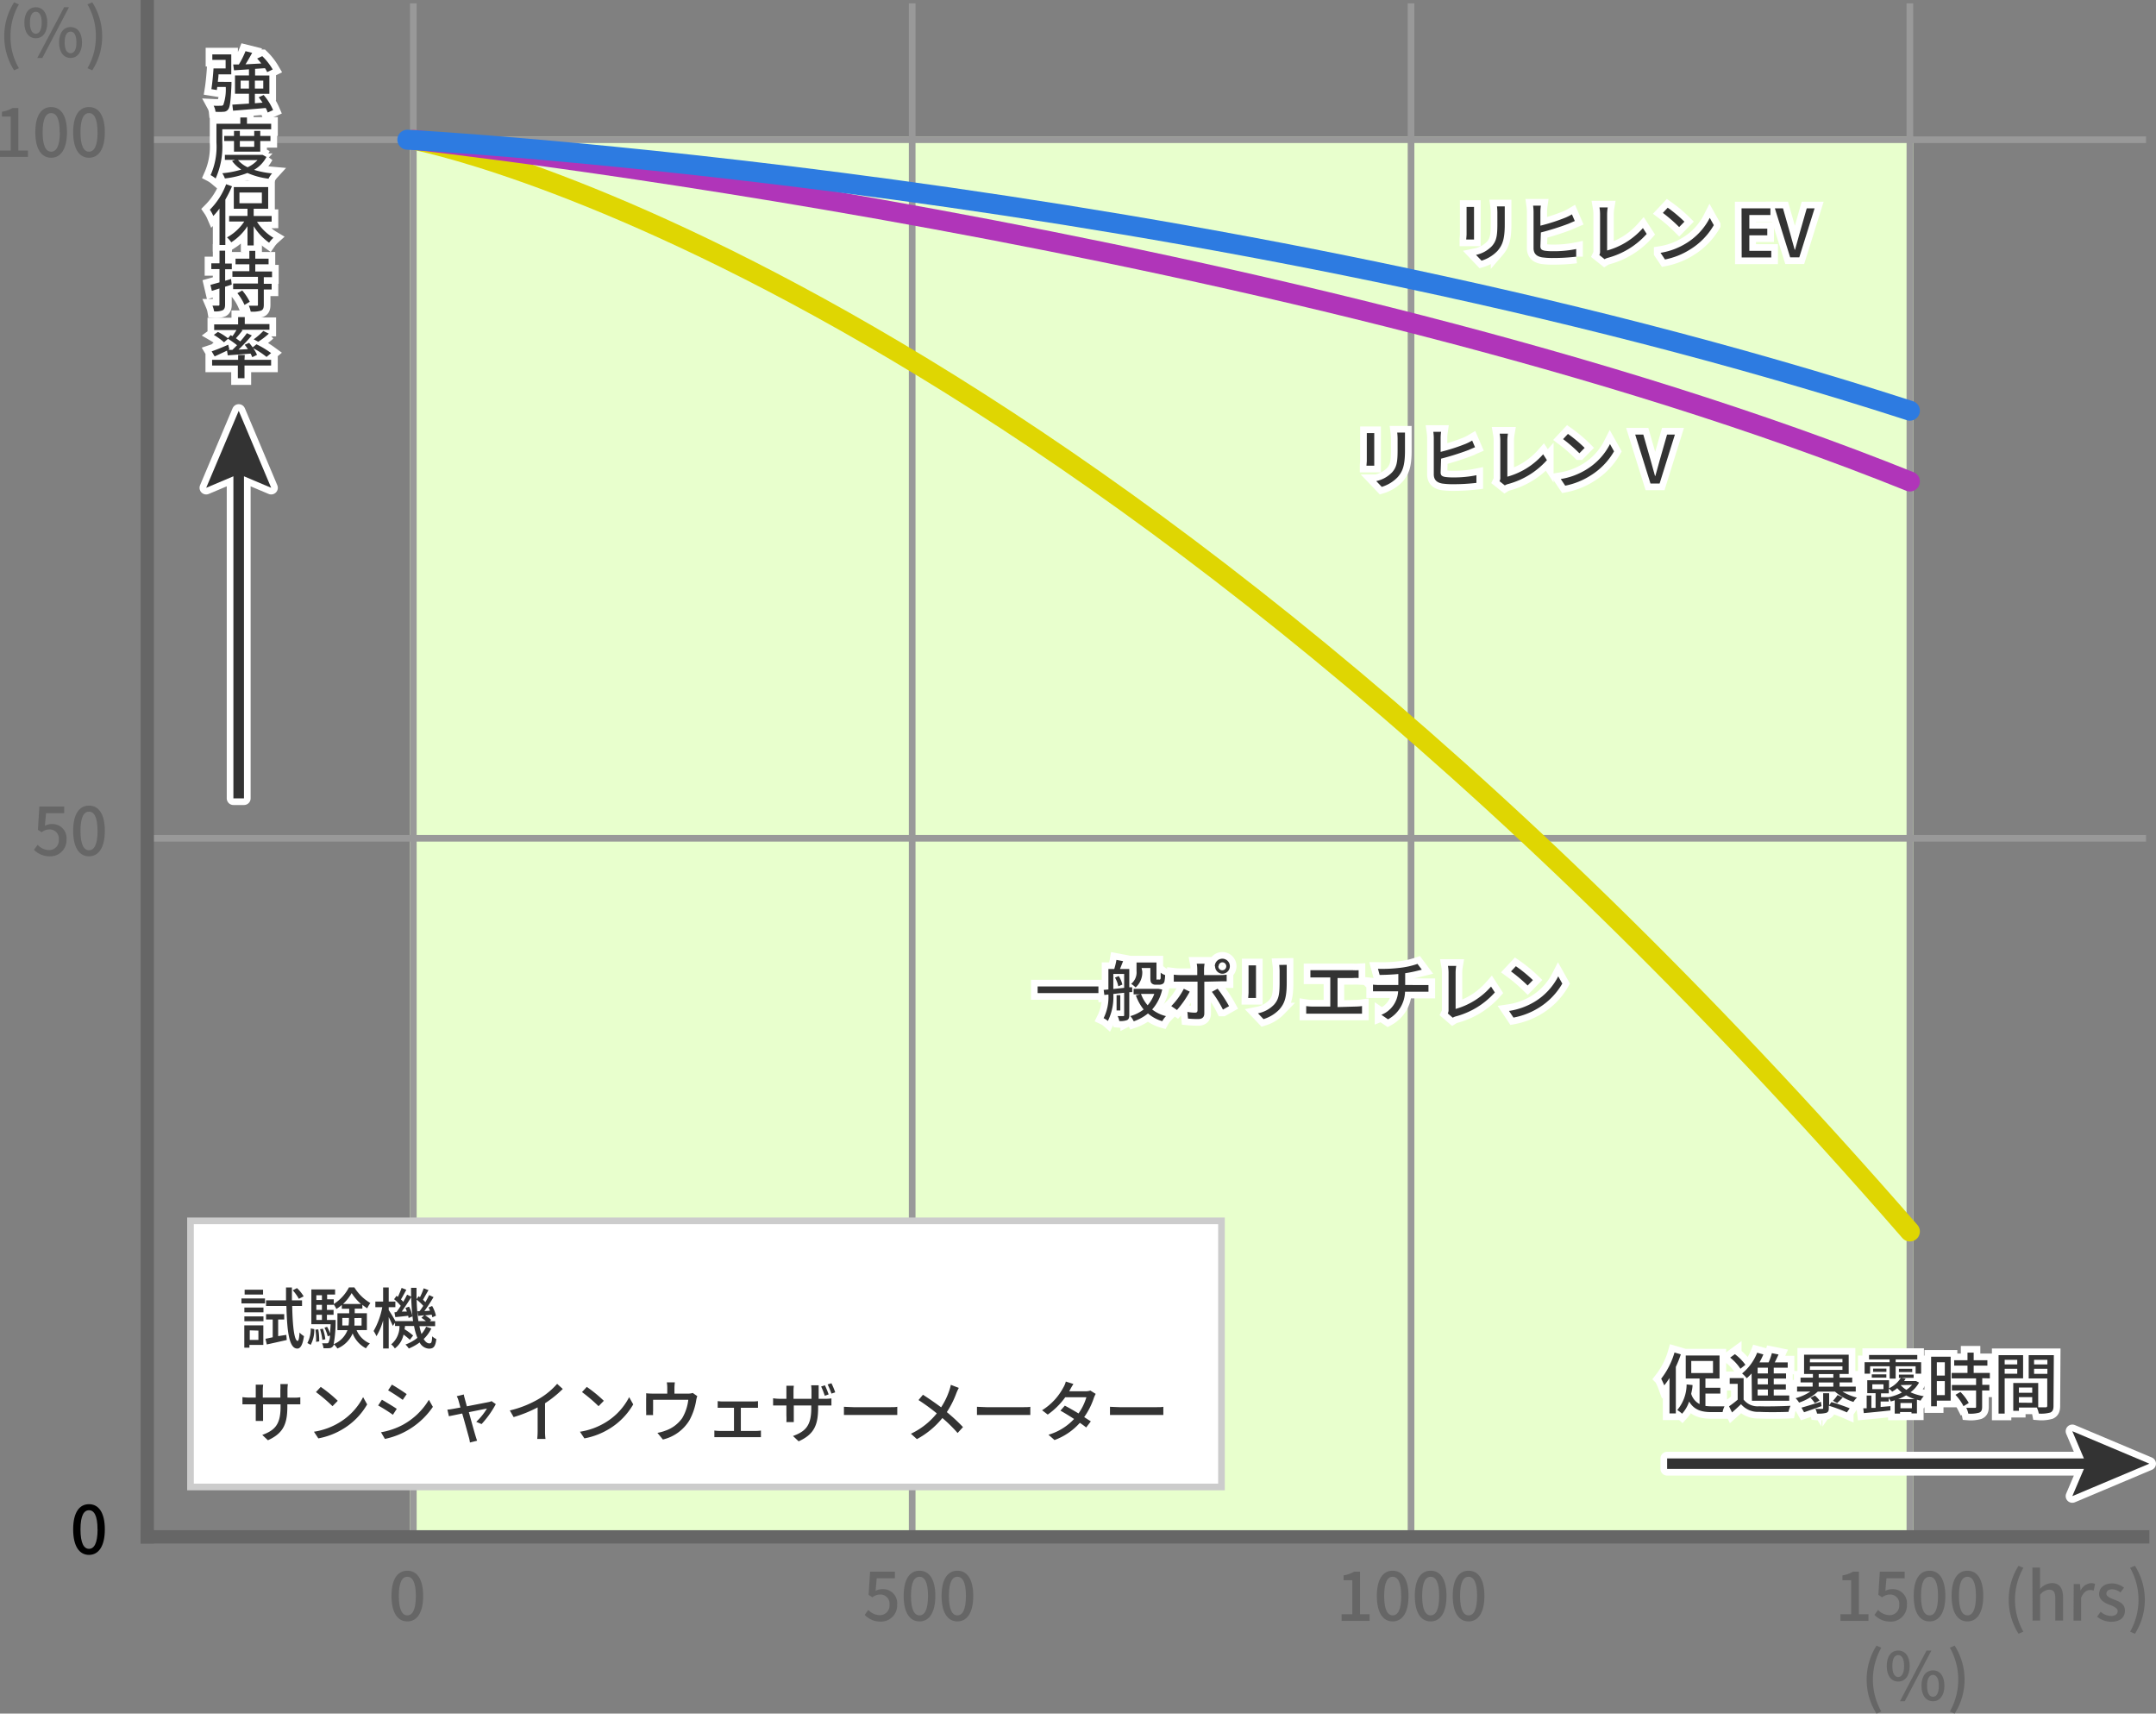 <svg xmlns="http://www.w3.org/2000/svg" viewBox="0 0 324.14 257.57" width="324.14" height="257.57"><rect x="0" y="0" width="324.14" height="257.57" fill="#808080" stroke="none"/><defs><style>.cls-1{fill:#e8ffcd;}.cls-10,.cls-12,.cls-2,.cls-4,.cls-5,.cls-8,.cls-9{fill:none;}.cls-2{stroke:#999;}.cls-2,.cls-4{stroke-linecap:square;}.cls-10,.cls-2,.cls-4,.cls-8,.cls-9{stroke-miterlimit:10;}.cls-3{fill:#666;}.cls-4{stroke:#666;}.cls-12,.cls-4,.cls-5{stroke-width:2px;}.cls-12,.cls-5{stroke:#fff;}.cls-6{fill:#333;}.cls-7{fill:#fff;stroke:#ccc;}.cls-8{stroke:#dfd602;}.cls-10,.cls-8,.cls-9{stroke-linecap:round;stroke-width:3px;}.cls-9{stroke:#b035b9;}.cls-10{stroke:#2d7be1;}.cls-11{fill:#1b1b1b;}.cls-12{stroke-linejoin:round;}</style></defs><title>image_product_rihiren_graph</title><g id="レイヤー_2" data-name="レイヤー 2"><g id="レイヤー_2-2" data-name="レイヤー 2"><rect class="cls-1" x="61.64" y="20.5" width="226" height="211"/><line class="cls-2" x1="62.14" y1="1" x2="62.14" y2="231"/><line class="cls-2" x1="137.14" y1="1" x2="137.14" y2="231"/><line class="cls-2" x1="212.14" y1="1" x2="212.14" y2="231"/><line class="cls-2" x1="287.14" y1="1" x2="287.14" y2="231"/><line class="cls-2" x1="322.14" y1="126" x2="22.14" y2="126"/><line class="cls-2" x1="322.14" y1="21" x2="22.14" y2="21"/><path d="M11,229.88c0-2.55.93-3.79,2.38-3.79s2.38,1.25,2.38,3.79-.94,3.83-2.38,3.83S11,232.43,11,229.88Zm3.66,0c0-2.11-.53-2.88-1.28-2.88s-1.28.77-1.28,2.88.53,2.92,1.28,2.92S14.67,232,14.67,229.88Z"/><path class="cls-3" d="M58.86,239.88c0-2.55.93-3.79,2.38-3.79s2.38,1.25,2.38,3.79-.94,3.83-2.38,3.83S58.86,242.43,58.86,239.88Zm3.66,0c0-2.11-.53-2.88-1.28-2.88s-1.28.77-1.28,2.88.53,2.92,1.28,2.92S62.52,242,62.52,239.88Z"/><path class="cls-3" d="M130,242.73l.55-.75a2.36,2.36,0,0,0,1.72.79,1.44,1.44,0,0,0,1.46-1.56,1.37,1.37,0,0,0-1.4-1.54,1.94,1.94,0,0,0-1.18.42l-.56-.37.22-3.49h3.73v1h-2.73l-.17,1.89a2.07,2.07,0,0,1,1-.26,2.12,2.12,0,0,1,2.24,2.34,2.43,2.43,0,0,1-2.48,2.54A3.26,3.26,0,0,1,130,242.73Z"/><path class="cls-3" d="M135.86,239.88c0-2.55.93-3.79,2.38-3.79s2.38,1.25,2.38,3.79-.94,3.83-2.38,3.83S135.86,242.43,135.86,239.88Zm3.66,0c0-2.11-.53-2.88-1.28-2.88s-1.28.77-1.28,2.88.53,2.92,1.28,2.92S139.52,242,139.52,239.88Z"/><path class="cls-3" d="M141.56,239.88c0-2.55.93-3.79,2.38-3.79s2.38,1.25,2.38,3.79-.94,3.83-2.38,3.83S141.56,242.43,141.56,239.88Zm3.66,0c0-2.11-.53-2.88-1.28-2.88s-1.28.77-1.28,2.88.53,2.92,1.28,2.92S145.22,242,145.22,239.88Z"/><path class="cls-3" d="M201.7,242.63h1.61v-5.11H202v-.73a4.52,4.52,0,0,0,1.6-.56h.87v6.4h1.44v1h-4.2Z"/><path class="cls-3" d="M207,239.88c0-2.55.93-3.79,2.38-3.79s2.38,1.25,2.38,3.79-.94,3.83-2.38,3.83S207,242.43,207,239.88Zm3.66,0c0-2.11-.53-2.88-1.28-2.88s-1.28.77-1.28,2.88.53,2.92,1.28,2.92S210.67,242,210.67,239.88Z"/><path class="cls-3" d="M212.71,239.88c0-2.55.93-3.79,2.38-3.79s2.38,1.25,2.38,3.79-.94,3.83-2.38,3.83S212.71,242.43,212.71,239.88Zm3.66,0c0-2.11-.53-2.88-1.28-2.88s-1.28.77-1.28,2.88.53,2.92,1.28,2.92S216.37,242,216.37,239.88Z"/><path class="cls-3" d="M218.41,239.88c0-2.55.93-3.79,2.38-3.79s2.38,1.25,2.38,3.79-.94,3.83-2.38,3.83S218.41,242.43,218.41,239.88Zm3.66,0c0-2.11-.53-2.88-1.28-2.88s-1.28.77-1.28,2.88.53,2.92,1.28,2.92S222.07,242,222.07,239.88Z"/><path class="cls-3" d="M276.7,242.63h1.61v-5.11H277v-.73a4.52,4.52,0,0,0,1.6-.56h.87v6.4h1.44v1h-4.2Z"/><path class="cls-3" d="M281.81,242.73l.55-.75a2.36,2.36,0,0,0,1.72.79,1.44,1.44,0,0,0,1.46-1.56,1.37,1.37,0,0,0-1.4-1.54,1.94,1.94,0,0,0-1.18.42l-.56-.37.22-3.49h3.73v1h-2.73l-.17,1.89a2.07,2.07,0,0,1,1-.26,2.12,2.12,0,0,1,2.24,2.34,2.43,2.43,0,0,1-2.48,2.54A3.26,3.26,0,0,1,281.81,242.73Z"/><path class="cls-3" d="M287.71,239.88c0-2.55.93-3.79,2.38-3.79s2.38,1.25,2.38,3.79-.94,3.83-2.38,3.83S287.71,242.43,287.71,239.88Zm3.66,0c0-2.11-.53-2.88-1.28-2.88s-1.28.77-1.28,2.88.53,2.92,1.28,2.92S291.37,242,291.37,239.88Z"/><path class="cls-3" d="M293.41,239.88c0-2.55.93-3.79,2.38-3.79s2.38,1.25,2.38,3.79-.94,3.83-2.38,3.83S293.41,242.43,293.41,239.88Zm3.66,0c0-2.11-.53-2.88-1.28-2.88s-1.28.77-1.28,2.88.53,2.92,1.28,2.92S297.07,242,297.07,239.88Z"/><path class="cls-3" d="M302,240.46a9.42,9.42,0,0,1,1.48-5.11l.72.31a9.75,9.75,0,0,0,0,9.59l-.72.32A9.42,9.42,0,0,1,302,240.46Z"/><path class="cls-3" d="M305.56,235.62h1.14v2.11l0,1.09a2.56,2.56,0,0,1,1.78-.87c1.17,0,1.69.78,1.69,2.18v3.45H309v-3.31c0-1-.28-1.33-.93-1.33a1.88,1.88,0,0,0-1.35.75v3.89h-1.14Z"/><path class="cls-3" d="M311.77,238.09h.94l.09,1h0a1.9,1.9,0,0,1,1.56-1.13,1.37,1.37,0,0,1,.62.12l-.21,1a1.63,1.63,0,0,0-.55-.09c-.45,0-1,.31-1.34,1.18v3.42h-1.14Z"/><path class="cls-3" d="M315.28,243l.54-.74a2.44,2.44,0,0,0,1.56.63c.66,0,1-.32,1-.74s-.62-.72-1.22-.94-1.57-.67-1.57-1.6.74-1.61,1.95-1.61a2.9,2.9,0,0,1,1.79.65l-.54.71a2.06,2.06,0,0,0-1.23-.48c-.6,0-.88.3-.88.68s.57.65,1.17.87c.77.29,1.62.63,1.62,1.66s-.73,1.67-2.09,1.67A3.38,3.38,0,0,1,315.28,243Z"/><path class="cls-3" d="M320.25,245.25a9.75,9.75,0,0,0,0-9.59l.72-.31a9.51,9.51,0,0,1,0,10.22Z"/><path class="cls-3" d="M5.11,127.73l.55-.75a2.36,2.36,0,0,0,1.72.79,1.44,1.44,0,0,0,1.46-1.56,1.37,1.37,0,0,0-1.4-1.54,1.94,1.94,0,0,0-1.18.42l-.56-.37.22-3.49H9.65v1H6.92l-.17,1.89a2.07,2.07,0,0,1,1-.26A2.12,2.12,0,0,1,10,126.17a2.43,2.43,0,0,1-2.48,2.54A3.26,3.26,0,0,1,5.11,127.73Z"/><path class="cls-3" d="M11,124.88c0-2.55.93-3.79,2.38-3.79s2.38,1.25,2.38,3.79-.94,3.83-2.38,3.83S11,127.43,11,124.88Zm3.66,0c0-2.11-.53-2.88-1.28-2.88s-1.28.77-1.28,2.88.53,2.92,1.28,2.92S14.67,127,14.67,124.88Z"/><path class="cls-3" d="M0,22.63H1.61V17.52H.29v-.73a4.52,4.52,0,0,0,1.6-.56h.87v6.4H4.2v.95H0Z"/><path class="cls-3" d="M5.31,19.88c0-2.55.93-3.79,2.38-3.79s2.38,1.25,2.38,3.79-.94,3.83-2.38,3.83S5.31,22.43,5.31,19.88Zm3.66,0C9,17.77,8.44,17,7.69,17s-1.28.77-1.28,2.88.53,2.92,1.28,2.92S9,22,9,19.88Z"/><path class="cls-3" d="M11,19.88c0-2.55.93-3.79,2.38-3.79s2.38,1.25,2.38,3.79-.94,3.83-2.38,3.83S11,22.43,11,19.88Zm3.66,0c0-2.11-.53-2.88-1.28-2.88s-1.28.77-1.28,2.88.53,2.92,1.28,2.92S14.67,22,14.67,19.88Z"/><path class="cls-3" d="M.64,5.46A9.42,9.42,0,0,1,2.12.35l.72.31a9.39,9.39,0,0,0-1.26,4.8,9.33,9.33,0,0,0,1.26,4.79l-.72.32A9.42,9.42,0,0,1,.64,5.46Z"/><path class="cls-3" d="M3.66,3.41c0-1.48.69-2.32,1.72-2.32s1.73.84,1.73,2.32-.7,2.34-1.73,2.34S3.66,4.89,3.66,3.41Zm2.61,0c0-1.14-.37-1.64-.89-1.64s-.88.5-.88,1.64.37,1.66.88,1.66S6.27,4.54,6.27,3.41ZM9.64,1.09h.73l-4,7.62H5.61ZM8.88,6.38c0-1.47.7-2.31,1.73-2.31s1.72.84,1.72,2.31-.7,2.33-1.72,2.33S8.88,7.86,8.88,6.38Zm2.61,0c0-1.13-.37-1.63-.88-1.63s-.89.5-.89,1.63S10.09,8,10.61,8,11.49,7.51,11.49,6.38Z"/><path class="cls-3" d="M13.15,10.25a9.33,9.33,0,0,0,1.26-4.79A9.39,9.39,0,0,0,13.15.66l.72-.31a9.35,9.35,0,0,1,1.49,5.11,9.35,9.35,0,0,1-1.49,5.11Z"/><path class="cls-3" d="M280.64,252.46a9.42,9.42,0,0,1,1.48-5.11l.72.31a9.75,9.75,0,0,0,0,9.59l-.72.32A9.42,9.42,0,0,1,280.64,252.46Z"/><path class="cls-3" d="M283.66,250.41c0-1.48.69-2.32,1.72-2.32s1.73.84,1.73,2.32-.7,2.34-1.73,2.34S283.66,251.89,283.66,250.41Zm2.61,0c0-1.14-.37-1.64-.89-1.64s-.88.5-.88,1.64.37,1.66.88,1.66S286.27,251.54,286.27,250.41Zm3.37-2.32h.73l-4,7.62h-.72Zm-.76,5.29c0-1.47.7-2.31,1.73-2.31s1.72.84,1.72,2.31-.7,2.33-1.72,2.33S288.88,254.86,288.88,253.38Zm2.61,0c0-1.13-.37-1.63-.88-1.63s-.89.5-.89,1.63.37,1.66.89,1.66S291.49,254.51,291.49,253.38Z"/><path class="cls-3" d="M293.15,257.25a9.75,9.75,0,0,0,0-9.59l.72-.31a9.51,9.51,0,0,1,0,10.22Z"/><line class="cls-4" x1="22.14" y1="1" x2="22.14" y2="231"/><line class="cls-4" x1="322.14" y1="231" x2="22.14" y2="231"/><path d="M34.8,12.31s0,.27,0,.39c-.11,2.46-.22,3.43-.51,3.76a.84.84,0,0,1-.67.34,7.92,7.92,0,0,1-1.22,0,2.4,2.4,0,0,0-.28-.91,10.4,10.4,0,0,0,1.09,0,.42.42,0,0,0,.36-.12,7,7,0,0,0,.37-2.7H32.66l-.06.46-.82-.13c.13-.81.26-2.12.32-3.11h1.82V9h-2V8.18h2.85v3H32.85c0,.37-.07.76-.1,1.12Zm5.45,4.6a5.28,5.28,0,0,0-.3-.68c-1.77.16-3.61.3-4.91.41l-.11-.91,2.5-.16V14.09h-2.1V11.34h2.1v-.92l-2.25.15-.12-.88.85,0a12.63,12.63,0,0,0,1-2l1,.25c-.31.58-.67,1.2-1,1.73l2.37-.13a9.32,9.32,0,0,0-.62-.74l.77-.36A9.33,9.33,0,0,1,41,10.44l-.83.4a4.62,4.62,0,0,0-.33-.59l-1.49.1v1h2.15v2.75H38.32v1.42l1.15-.09a9.81,9.81,0,0,0-.58-.81l.75-.34a8.69,8.69,0,0,1,1.42,2.27Zm-2.82-3.6V12.12H36.18v1.19Zm.89-1.19v1.19h1.26V12.12Z"/><path d="M33.42,21.42a11.84,11.84,0,0,1-1,5.41,4.21,4.21,0,0,0-.76-.51,10.44,10.44,0,0,0,.88-4.9V18.6h3.59v-.94h1v.94h3.64v.83H33.42Zm6.64,2.17a4.82,4.82,0,0,1-1.86,1.94,13.15,13.15,0,0,0,2.71.53,3.31,3.31,0,0,0-.54.8A11.32,11.32,0,0,1,37.2,26a13.15,13.15,0,0,1-3.39.82,3.56,3.56,0,0,0-.39-.78,14,14,0,0,0,2.85-.55,5.32,5.32,0,0,1-1.38-1.29l.45-.17H33.81v-.75h5.51l.17,0Zm-4.88-.8v-1.6H33.71v-.76h1.47v-.76h.88v.76h2.16v-.76h.91v.76h1.53v.76H39.13v1.6Zm.6,1.27a4.3,4.3,0,0,0,1.45,1.08,4.61,4.61,0,0,0,1.48-1.08Zm.28-2.87v.88h2.16v-.88Z"/><path d="M34.88,28a18,18,0,0,1-1,2v6.82H33V31.35a10.68,10.68,0,0,1-.93,1.11,5.5,5.5,0,0,0-.52-.94A10.69,10.69,0,0,0,34,27.69Zm3.76,5.34a7.43,7.43,0,0,0,2.47,2.4,4.16,4.16,0,0,0-.65.74A8.58,8.58,0,0,1,38.14,34v2.89h-.93V34a8.14,8.14,0,0,1-2.44,2.42,4.1,4.1,0,0,0-.64-.74,7.33,7.33,0,0,0,2.59-2.38H34.45v-.84h2.76V31.38H35.15V28.12h5.17v3.26H38.14v1.09h2.7v.84ZM36,30.55h3.37V28.94H36Z"/><path d="M34.84,42.78l-1,.32v2.67c0,.47-.1.71-.35.86a2.86,2.86,0,0,1-1.3.17,3.76,3.76,0,0,0-.25-.86h.88c.12,0,.17,0,.17-.18V43.36l-1.14.36-.21-.9L33,42.44v-2H31.77v-.86H33V37.68h.85v1.93h1v.86h-1V42.2l.89-.27Zm4.82-1.12v1h1.18v.85H39.66V45.8c0,.5-.1.75-.42.89a4.46,4.46,0,0,1-1.55.15,3.67,3.67,0,0,0-.28-.89c.51,0,1,0,1.18,0s.19,0,.19-.19v-2.3H35.05v-.85h3.73v-1H34.94v-.85h2.55V39.73H35.41v-.85h2.08V37.7h.89v1.18h2v.85h-2v1.08H40.9v.85Zm-3.24,2a8.34,8.34,0,0,1,1.13,1.7l-.79.47a7.75,7.75,0,0,0-1.07-1.76Z"/><path d="M34.13,52.7c-.64.31-1.31.62-1.86.87l-.45-.76c.63-.21,1.58-.59,2.49-1l.17.7-.17.08.63,0,.7-.7a14,14,0,0,0-1.41-1l.45-.52.27.16c.21-.29.43-.63.6-.92H32.2v-.85h3.6V47.66h1v1.05h3.71v.85H36.26l.21.08c-.31.41-.67.85-1,1.2l.65.48a15,15,0,0,0,1-1.24l.74.34c-.59.69-1.31,1.48-2,2.13l1.41-.07c-.15-.23-.32-.46-.48-.66l.67-.29c.17.21.36.44.53.68l.57-.46a13.9,13.9,0,0,1,2.2,1.32l-.69.58a11.55,11.55,0,0,0-2-1.31,5,5,0,0,1,.57,1l-.71.35a4.31,4.31,0,0,0-.26-.54l-3.43.26Zm2.63,1.38h4v.86h-4v1.91h-1V54.94H31.89v-.86H35.8v-.72h1Zm-4-4.19a8.14,8.14,0,0,1,1.56,1l-.64.56a9.64,9.64,0,0,0-1.53-1.11ZM38.14,51a9.94,9.94,0,0,0,1.45-1.26l.83.41a11.72,11.72,0,0,1-1.6,1.22Z"/><path class="cls-5" d="M34.8,12.31s0,.27,0,.39c-.11,2.46-.22,3.43-.51,3.76a.84.84,0,0,1-.67.34,7.92,7.92,0,0,1-1.22,0,2.4,2.4,0,0,0-.28-.91,10.4,10.4,0,0,0,1.09,0,.42.42,0,0,0,.36-.12,7,7,0,0,0,.37-2.7H32.66l-.06.46-.82-.13c.13-.81.26-2.12.32-3.11h1.82V9h-2V8.18h2.85v3H32.85c0,.37-.07.76-.1,1.12Zm5.45,4.6a5.28,5.28,0,0,0-.3-.68c-1.77.16-3.61.3-4.91.41l-.11-.91,2.5-.16V14.09h-2.1V11.34h2.1v-.92l-2.25.15-.12-.88.85,0a12.63,12.63,0,0,0,1-2l1,.25c-.31.58-.67,1.2-1,1.73l2.37-.13a9.32,9.32,0,0,0-.62-.74l.77-.36A9.33,9.33,0,0,1,41,10.44l-.83.4a4.62,4.62,0,0,0-.33-.59l-1.49.1v1h2.15v2.75H38.32v1.42l1.15-.09a9.81,9.81,0,0,0-.58-.81l.75-.34a8.69,8.69,0,0,1,1.42,2.27Zm-2.82-3.6V12.12H36.18v1.19Zm.89-1.19v1.19h1.26V12.12Z"/><path class="cls-5" d="M33.42,21.42a11.84,11.84,0,0,1-1,5.41,4.21,4.21,0,0,0-.76-.51,10.44,10.44,0,0,0,.88-4.9V18.6h3.59v-.94h1v.94h3.64v.83H33.42Zm6.64,2.17a4.82,4.82,0,0,1-1.86,1.94,13.15,13.15,0,0,0,2.71.53,3.31,3.31,0,0,0-.54.8A11.32,11.32,0,0,1,37.2,26a13.15,13.15,0,0,1-3.39.82,3.56,3.56,0,0,0-.39-.78,14,14,0,0,0,2.85-.55,5.32,5.32,0,0,1-1.38-1.29l.45-.17H33.81v-.75h5.51l.17,0Zm-4.88-.8v-1.6H33.71v-.76h1.47v-.76h.88v.76h2.16v-.76h.91v.76h1.53v.76H39.13v1.6Zm.6,1.27a4.3,4.3,0,0,0,1.45,1.08,4.61,4.61,0,0,0,1.48-1.08Zm.28-2.87v.88h2.16v-.88Z"/><path class="cls-5" d="M34.88,28a18,18,0,0,1-1,2v6.82H33V31.35a10.68,10.68,0,0,1-.93,1.11,5.5,5.5,0,0,0-.52-.94A10.69,10.69,0,0,0,34,27.69Zm3.76,5.34a7.43,7.43,0,0,0,2.47,2.4,4.16,4.16,0,0,0-.65.74A8.58,8.58,0,0,1,38.14,34v2.89h-.93V34a8.14,8.14,0,0,1-2.44,2.42,4.1,4.1,0,0,0-.64-.74,7.33,7.33,0,0,0,2.59-2.38H34.45v-.84h2.76V31.38H35.15V28.12h5.17v3.26H38.14v1.09h2.7v.84ZM36,30.55h3.37V28.94H36Z"/><path class="cls-5" d="M34.84,42.78l-1,.32v2.67c0,.47-.1.71-.35.86a2.86,2.86,0,0,1-1.3.17,3.76,3.76,0,0,0-.25-.86h.88c.12,0,.17,0,.17-.18V43.36l-1.14.36-.21-.9L33,42.44v-2H31.77v-.86H33V37.68h.85v1.93h1v.86h-1V42.2l.89-.27Zm4.82-1.12v1h1.18v.85H39.66V45.8c0,.5-.1.75-.42.89a4.46,4.46,0,0,1-1.55.15,3.67,3.67,0,0,0-.28-.89c.51,0,1,0,1.18,0s.19,0,.19-.19v-2.3H35.05v-.85h3.73v-1H34.94v-.85h2.55V39.73H35.41v-.85h2.08V37.7h.89v1.18h2v.85h-2v1.08H40.9v.85Zm-3.24,2a8.34,8.34,0,0,1,1.13,1.7l-.79.47a7.75,7.75,0,0,0-1.07-1.76Z"/><path class="cls-5" d="M34.13,52.7c-.64.31-1.31.62-1.86.87l-.45-.76c.63-.21,1.58-.59,2.49-1l.17.7-.17.08.63,0,.7-.7a14,14,0,0,0-1.41-1l.45-.52.27.16c.21-.29.43-.63.6-.92H32.2v-.85h3.6V47.66h1v1.05h3.71v.85H36.26l.21.08c-.31.41-.67.85-1,1.2l.65.48a15,15,0,0,0,1-1.24l.74.34c-.59.69-1.31,1.48-2,2.13l1.41-.07c-.15-.23-.32-.46-.48-.66l.67-.29c.17.21.36.44.53.68l.57-.46a13.9,13.9,0,0,1,2.2,1.32l-.69.58a11.55,11.55,0,0,0-2-1.31,5,5,0,0,1,.57,1l-.71.35a4.31,4.31,0,0,0-.26-.54l-3.43.26Zm2.63,1.38h4v.86h-4v1.91h-1V54.94H31.89v-.86H35.8v-.72h1Zm-4-4.19a8.14,8.14,0,0,1,1.56,1l-.64.56a9.64,9.64,0,0,0-1.53-1.11ZM38.14,51a9.94,9.94,0,0,0,1.45-1.26l.83.41a11.72,11.72,0,0,1-1.6,1.22Z"/><path class="cls-6" d="M34.8,12.31s0,.27,0,.39c-.11,2.46-.22,3.43-.51,3.76a.84.84,0,0,1-.67.34,7.92,7.92,0,0,1-1.22,0,2.4,2.4,0,0,0-.28-.91,10.4,10.4,0,0,0,1.09,0,.42.42,0,0,0,.36-.12,7,7,0,0,0,.37-2.7H32.66l-.06.46-.82-.13c.13-.81.26-2.12.32-3.11h1.82V9h-2V8.18h2.85v3H32.85c0,.37-.07.76-.1,1.12Zm5.45,4.6a5.28,5.28,0,0,0-.3-.68c-1.77.16-3.61.3-4.91.41l-.11-.91,2.5-.16V14.09h-2.1V11.34h2.1v-.92l-2.25.15-.12-.88.85,0a12.63,12.63,0,0,0,1-2l1,.25c-.31.58-.67,1.2-1,1.73l2.37-.13a9.32,9.32,0,0,0-.62-.74l.77-.36A9.33,9.33,0,0,1,41,10.44l-.83.4a4.62,4.62,0,0,0-.33-.59l-1.49.1v1h2.15v2.75H38.32v1.42l1.15-.09a9.81,9.81,0,0,0-.58-.81l.75-.34a8.69,8.69,0,0,1,1.42,2.27Zm-2.82-3.6V12.12H36.18v1.19Zm.89-1.19v1.19h1.26V12.12Z"/><path class="cls-6" d="M33.42,21.42a11.84,11.84,0,0,1-1,5.41,4.21,4.21,0,0,0-.76-.51,10.44,10.44,0,0,0,.88-4.9V18.6h3.59v-.94h1v.94h3.64v.83H33.42Zm6.64,2.17a4.82,4.82,0,0,1-1.86,1.94,13.15,13.15,0,0,0,2.71.53,3.31,3.31,0,0,0-.54.8A11.32,11.32,0,0,1,37.2,26a13.15,13.15,0,0,1-3.39.82,3.56,3.56,0,0,0-.39-.78,14,14,0,0,0,2.85-.55,5.32,5.32,0,0,1-1.38-1.29l.45-.17H33.81v-.75h5.51l.17,0Zm-4.88-.8v-1.6H33.71v-.76h1.47v-.76h.88v.76h2.16v-.76h.91v.76h1.53v.76H39.13v1.6Zm.6,1.27a4.3,4.3,0,0,0,1.45,1.08,4.61,4.61,0,0,0,1.48-1.08Zm.28-2.87v.88h2.16v-.88Z"/><path class="cls-6" d="M34.88,28a18,18,0,0,1-1,2v6.82H33V31.35a10.68,10.68,0,0,1-.93,1.11,5.5,5.5,0,0,0-.52-.94A10.69,10.69,0,0,0,34,27.69Zm3.76,5.34a7.43,7.43,0,0,0,2.47,2.4,4.16,4.16,0,0,0-.65.74A8.58,8.58,0,0,1,38.14,34v2.89h-.93V34a8.14,8.14,0,0,1-2.44,2.42,4.1,4.1,0,0,0-.64-.74,7.33,7.33,0,0,0,2.59-2.38H34.45v-.84h2.76V31.38H35.15V28.12h5.17v3.26H38.14v1.09h2.7v.84ZM36,30.55h3.37V28.94H36Z"/><path class="cls-6" d="M34.84,42.78l-1,.32v2.67c0,.47-.1.71-.35.86a2.86,2.86,0,0,1-1.3.17,3.76,3.76,0,0,0-.25-.86h.88c.12,0,.17,0,.17-.18V43.36l-1.14.36-.21-.9L33,42.44v-2H31.77v-.86H33V37.68h.85v1.93h1v.86h-1V42.2l.89-.27Zm4.82-1.12v1h1.18v.85H39.66V45.8c0,.5-.1.75-.42.89a4.46,4.46,0,0,1-1.55.15,3.67,3.67,0,0,0-.28-.89c.51,0,1,0,1.18,0s.19,0,.19-.19v-2.3H35.05v-.85h3.73v-1H34.94v-.85h2.55V39.73H35.41v-.85h2.08V37.7h.89v1.18h2v.85h-2v1.08H40.9v.85Zm-3.24,2a8.34,8.34,0,0,1,1.13,1.7l-.79.47a7.75,7.75,0,0,0-1.07-1.76Z"/><path class="cls-6" d="M34.13,52.7c-.64.31-1.31.62-1.86.87l-.45-.76c.63-.21,1.58-.59,2.49-1l.17.7-.17.08.63,0,.7-.7a14,14,0,0,0-1.41-1l.45-.52.27.16c.21-.29.43-.63.6-.92H32.2v-.85h3.6V47.66h1v1.05h3.71v.85H36.26l.21.08c-.31.41-.67.85-1,1.2l.65.48a15,15,0,0,0,1-1.24l.74.34c-.59.69-1.31,1.48-2,2.13l1.41-.07c-.15-.23-.32-.46-.48-.66l.67-.29c.17.21.36.44.53.68l.57-.46a13.9,13.9,0,0,1,2.2,1.32l-.69.58a11.55,11.55,0,0,0-2-1.31,5,5,0,0,1,.57,1l-.71.35a4.31,4.31,0,0,0-.26-.54l-3.43.26Zm2.63,1.38h4v.86h-4v1.91h-1V54.94H31.89v-.86H35.8v-.72h1Zm-4-4.19a8.14,8.14,0,0,1,1.56,1l-.64.56a9.64,9.64,0,0,0-1.53-1.11ZM38.14,51a9.94,9.94,0,0,0,1.45-1.26l.83.41a11.72,11.72,0,0,1-1.6,1.22Z"/><path d="M252.7,203.57a17.52,17.52,0,0,1-.75,1.88v7H251v-5.33a10.25,10.25,0,0,1-.79,1.11c-.08-.22-.33-.74-.46-1a11.72,11.72,0,0,0,2-3.94Zm3.7,7.75a7.23,7.23,0,0,0,1,.06h1.87a3.18,3.18,0,0,0-.29.87h-1.65c-1.48,0-2.62-.3-3.38-1.59a5.07,5.07,0,0,1-1.06,1.83,4.64,4.64,0,0,0-.73-.55,6,6,0,0,0,1.41-3.85l.89.09c0,.46-.12.91-.2,1.32a2.57,2.57,0,0,0,1.26,1.54V207.2h-2.08v-3.46h5.08v3.46H256.4v1.39h2.24v.87H256.4Zm-2.13-4.94h3.27v-1.82h-3.27Z"/><path d="M262.14,210.37a2.66,2.66,0,0,0,2.33,1c1.13.05,3.45,0,4.72-.07a4,4,0,0,0-.3.91c-1.15.05-3.27.07-4.43,0a3.33,3.33,0,0,1-2.71-1.15c-.42.41-.86.81-1.35,1.24l-.45-.92a15.12,15.12,0,0,0,1.3-1V208h-1.2v-.86h2.09Zm-.48-4.64a7.14,7.14,0,0,0-1.54-1.67l.71-.52a7.43,7.43,0,0,1,1.58,1.6Zm1.68.71a8.23,8.23,0,0,1-.73.72,4.74,4.74,0,0,0-.7-.72,7.64,7.64,0,0,0,2.27-3.12l.93.26a11.11,11.11,0,0,1-.59,1.2h1.38a8.94,8.94,0,0,0,.49-1.39l1,.2c-.18.4-.38.82-.57,1.19h1.95v.79h-2.1v.87h1.85v.77h-1.85v.87h1.82v.77h-1.82v.9H269v.79h-5.61Zm2.45-.87h-1.54v.87h1.54Zm0,1.64h-1.54v.87h1.54Zm0,1.64h-1.54v.9h1.54Z"/><path d="M277,209.17a8.36,8.36,0,0,0,2.18.9,3,3,0,0,0-.53.65,7.87,7.87,0,0,1-2.77-1.55h-2.59a7.77,7.77,0,0,1-2.81,1.65,3.69,3.69,0,0,0-.52-.66,7.65,7.65,0,0,0,2.22-1h-2v-.74h2.34v-.63H270.7v-.72h1.86v-.55h-1.33v-2.9h6.71v2.9h-1.37v.55h1.9v.72h-1.9v.63H279v.74Zm-3.14,2.18c-.91.33-1.88.67-2.63.92l-.39-.69c.73-.2,1.84-.55,2.92-.88Zm-1.76-6.58H277v-.51h-4.88Zm0,1.13H277v-.53h-4.88Zm.74,5a4.08,4.08,0,0,0-.65-.8l.67-.34a4,4,0,0,1,.7.75Zm2.5-.16c.92.26,2.09.67,2.75.94l-.42.61a23.88,23.88,0,0,0-2.72-1v.36c0,.4-.08.59-.38.71a4.56,4.56,0,0,1-1.39.11,2.74,2.74,0,0,0-.25-.71c.43,0,.87,0,1,0s.17,0,.17-.14v-2.21H275v1.82Zm-1.91-3.66h2.2v-.55h-2.2Zm0,1.35h2.2v-.63h-2.2Zm3.61,1.62a9.46,9.46,0,0,1-.84.84l-.63-.34a6.35,6.35,0,0,0,.7-.87Z"/><path d="M288.52,207.81a4.6,4.6,0,0,1-1.29,1.46,8,8,0,0,0,2,.59,2.66,2.66,0,0,0-.48.66l-.55-.13v2.06h-.82v-.21h-1.72v.23h-.8v-2c-.2.07-.39.13-.59.18a2.22,2.22,0,0,0-.31-.49v.5h-1.22v.82l1.47-.13V212c-1.45.16-3,.31-4,.4l-.08-.72.51,0v-1.92h.71v1.86l.63,0V209.4h-1.25v-1.94H284v1.21a4.3,4.3,0,0,0,1.78-1.57l.72.12a3.75,3.75,0,0,1-.24.36h1.67l.13,0Zm-7.37-1.34h-.82v-1.72h3.76v-.42H281v-.67h7.25v.67H285v.42h3.83v1.72H288v-1.11h-3v1.86h-.9v-1.86h-2.94Zm.26.11h2.19v.49h-2.19Zm.08,2.22h1.68v-.73h-1.68Zm2.12-2.6h-2v-.49h2ZM284,210a7.87,7.87,0,0,0,1.94-.69,4.88,4.88,0,0,1-.7-.66,5.5,5.5,0,0,1-.77.53,2,2,0,0,0-.5-.46v.71h-1.17V210Zm3.85.3a6.64,6.64,0,0,1-1.27-.57,8.78,8.78,0,0,1-1.2.57Zm-.36-4.56v.49h-2v-.49Zm-2,.87h2.21v.49h-2.21Zm.26,1.58,0,0a3.83,3.83,0,0,0,.86.71,4.21,4.21,0,0,0,.86-.75Zm1.69,3.48v-.79h-1.72v.79Z"/><path d="M293.27,210.53h-2.08v.84h-.86v-7.45h2.94Zm-2.08-5.77v2h1.2v-2Zm1.2,4.94v-2.11h-1.2v2.11Zm5.63-2.55v1h1.07V209H298v2.46c0,.48-.11.73-.44.87a4.92,4.92,0,0,1-1.64.15,3.46,3.46,0,0,0-.3-.87c.56,0,1.11,0,1.26,0s.21,0,.21-.19V209h-3.64v-.82h3.64v-1h-3.67v-.82h2.38v-1.1h-2v-.81h2v-1.14h.93v1.14h2.06v.81h-2.06v1.1h2.43v.82Zm-3.28,2.07a7.36,7.36,0,0,1,1.25,1.66l-.79.48a7.42,7.42,0,0,0-1.21-1.71Z"/><path d="M301.39,207.17v5.3h-.92v-8.78h3.69v3.48Zm0-2.78v.69h1.89v-.69Zm1.89,2.09v-.74h-1.89v.74Zm5.45,4.83c0,.53-.11.83-.47,1a5.06,5.06,0,0,1-1.74.16,4.17,4.17,0,0,0-.29-.91h-2.7v.5h-.85v-4.19h3.75v3.66c.49,0,1,0,1.13,0s.23-.06.23-.23v-4.11H305v-3.5h3.78Zm-5.2-2.75v.78h2v-.78Zm2,2.29V210h-2v.83Zm.28-6.46v.69h2v-.69Zm2,2.11v-.76h-2v.76Z"/><path class="cls-5" d="M252.7,203.57a17.52,17.52,0,0,1-.75,1.88v7H251v-5.33a10.25,10.25,0,0,1-.79,1.11c-.08-.22-.33-.74-.46-1a11.72,11.72,0,0,0,2-3.94Zm3.7,7.75a7.23,7.23,0,0,0,1,.06h1.87a3.18,3.18,0,0,0-.29.87h-1.65c-1.48,0-2.62-.3-3.38-1.59a5.07,5.07,0,0,1-1.06,1.83,4.64,4.64,0,0,0-.73-.55,6,6,0,0,0,1.41-3.85l.89.09c0,.46-.12.91-.2,1.32a2.57,2.57,0,0,0,1.26,1.54V207.2h-2.08v-3.46h5.08v3.46H256.4v1.39h2.24v.87H256.4Zm-2.13-4.94h3.27v-1.82h-3.27Z"/><path class="cls-5" d="M262.14,210.37a2.66,2.66,0,0,0,2.33,1c1.13.05,3.45,0,4.72-.07a4,4,0,0,0-.3.91c-1.15.05-3.27.07-4.43,0a3.33,3.33,0,0,1-2.71-1.15c-.42.41-.86.81-1.35,1.24l-.45-.92a15.12,15.12,0,0,0,1.3-1V208h-1.2v-.86h2.09Zm-.48-4.64a7.14,7.14,0,0,0-1.54-1.67l.71-.52a7.43,7.43,0,0,1,1.58,1.6Zm1.68.71a8.23,8.23,0,0,1-.73.72,4.74,4.74,0,0,0-.7-.72,7.64,7.64,0,0,0,2.27-3.12l.93.26a11.11,11.11,0,0,1-.59,1.2h1.38a8.94,8.94,0,0,0,.49-1.39l1,.2c-.18.4-.38.82-.57,1.19h1.95v.79h-2.1v.87h1.85v.77h-1.85v.87h1.82v.77h-1.82v.9H269v.79h-5.61Zm2.45-.87h-1.54v.87h1.54Zm0,1.64h-1.54v.87h1.54Zm0,1.64h-1.54v.9h1.54Z"/><path class="cls-5" d="M277,209.17a8.36,8.36,0,0,0,2.18.9,3,3,0,0,0-.53.65,7.87,7.87,0,0,1-2.77-1.55h-2.59a7.77,7.77,0,0,1-2.81,1.65,3.69,3.69,0,0,0-.52-.66,7.65,7.65,0,0,0,2.22-1h-2v-.74h2.34v-.63H270.7v-.72h1.86v-.55h-1.33v-2.9h6.71v2.9h-1.37v.55h1.9v.72h-1.9v.63H279v.74Zm-3.14,2.18c-.91.33-1.88.67-2.63.92l-.39-.69c.73-.2,1.84-.55,2.92-.88Zm-1.76-6.58H277v-.51h-4.88Zm0,1.13H277v-.53h-4.88Zm.74,5a4.08,4.08,0,0,0-.65-.8l.67-.34a4,4,0,0,1,.7.75Zm2.5-.16c.92.26,2.09.67,2.75.94l-.42.61a23.88,23.88,0,0,0-2.72-1v.36c0,.4-.08.59-.38.71a4.56,4.56,0,0,1-1.39.11,2.74,2.74,0,0,0-.25-.71c.43,0,.87,0,1,0s.17,0,.17-.14v-2.21H275v1.82Zm-1.91-3.66h2.2v-.55h-2.2Zm0,1.35h2.2v-.63h-2.2Zm3.61,1.62a9.46,9.46,0,0,1-.84.84l-.63-.34a6.35,6.35,0,0,0,.7-.87Z"/><path class="cls-5" d="M288.52,207.81a4.6,4.6,0,0,1-1.29,1.46,8,8,0,0,0,2,.59,2.66,2.66,0,0,0-.48.66l-.55-.13v2.06h-.82v-.21h-1.72v.23h-.8v-2c-.2.07-.39.13-.59.18a2.22,2.22,0,0,0-.31-.49v.5h-1.22v.82l1.47-.13V212c-1.45.16-3,.31-4,.4l-.08-.72.51,0v-1.92h.71v1.86l.63,0V209.4h-1.25v-1.94H284v1.21a4.3,4.3,0,0,0,1.78-1.57l.72.12a3.75,3.75,0,0,1-.24.36h1.67l.13,0Zm-7.37-1.34h-.82v-1.72h3.76v-.42H281v-.67h7.25v.67H285v.42h3.83v1.72H288v-1.11h-3v1.86h-.9v-1.86h-2.94Zm.26.11h2.19v.49h-2.19Zm.08,2.22h1.68v-.73h-1.68Zm2.12-2.6h-2v-.49h2ZM284,210a7.87,7.87,0,0,0,1.94-.69,4.88,4.88,0,0,1-.7-.66,5.5,5.5,0,0,1-.77.53,2,2,0,0,0-.5-.46v.71h-1.17V210Zm3.85.3a6.64,6.64,0,0,1-1.27-.57,8.78,8.78,0,0,1-1.2.57Zm-.36-4.56v.49h-2v-.49Zm-2,.87h2.21v.49h-2.21Zm.26,1.58,0,0a3.83,3.83,0,0,0,.86.71,4.21,4.21,0,0,0,.86-.75Zm1.69,3.48v-.79h-1.72v.79Z"/><path class="cls-5" d="M293.27,210.53h-2.08v.84h-.86v-7.45h2.94Zm-2.08-5.77v2h1.2v-2Zm1.2,4.94v-2.11h-1.2v2.11Zm5.63-2.55v1h1.07V209H298v2.46c0,.48-.11.73-.44.87a4.92,4.92,0,0,1-1.64.15,3.46,3.46,0,0,0-.3-.87c.56,0,1.11,0,1.26,0s.21,0,.21-.19V209h-3.64v-.82h3.64v-1h-3.67v-.82h2.38v-1.1h-2v-.81h2v-1.14h.93v1.14h2.06v.81h-2.06v1.1h2.43v.82Zm-3.28,2.07a7.36,7.36,0,0,1,1.25,1.66l-.79.48a7.42,7.42,0,0,0-1.21-1.71Z"/><path class="cls-5" d="M301.39,207.17v5.3h-.92v-8.78h3.69v3.48Zm0-2.78v.69h1.89v-.69Zm1.89,2.09v-.74h-1.89v.74Zm5.45,4.83c0,.53-.11.83-.47,1a5.06,5.06,0,0,1-1.74.16,4.17,4.17,0,0,0-.29-.91h-2.7v.5h-.85v-4.19h3.75v3.66c.49,0,1,0,1.13,0s.23-.06.23-.23v-4.11H305v-3.5h3.78Zm-5.2-2.75v.78h2v-.78Zm2,2.29V210h-2v.83Zm.28-6.46v.69h2v-.69Zm2,2.11v-.76h-2v.76Z"/><path class="cls-6" d="M252.7,203.57a17.52,17.52,0,0,1-.75,1.88v7H251v-5.33a10.25,10.25,0,0,1-.79,1.11c-.08-.22-.33-.74-.46-1a11.72,11.72,0,0,0,2-3.94Zm3.7,7.75a7.23,7.23,0,0,0,1,.06h1.87a3.18,3.18,0,0,0-.29.87h-1.65c-1.48,0-2.62-.3-3.38-1.59a5.07,5.07,0,0,1-1.06,1.83,4.64,4.64,0,0,0-.73-.55,6,6,0,0,0,1.41-3.85l.89.09c0,.46-.12.91-.2,1.32a2.57,2.57,0,0,0,1.26,1.54V207.2h-2.08v-3.46h5.08v3.46H256.4v1.39h2.24v.87H256.4Zm-2.13-4.94h3.27v-1.82h-3.27Z"/><path class="cls-6" d="M262.14,210.37a2.66,2.66,0,0,0,2.33,1c1.13.05,3.45,0,4.72-.07a4,4,0,0,0-.3.91c-1.15.05-3.27.07-4.43,0a3.33,3.33,0,0,1-2.71-1.15c-.42.41-.86.81-1.35,1.24l-.45-.92a15.12,15.12,0,0,0,1.3-1V208h-1.2v-.86h2.09Zm-.48-4.64a7.14,7.14,0,0,0-1.54-1.67l.71-.52a7.43,7.43,0,0,1,1.58,1.6Zm1.68.71a8.23,8.23,0,0,1-.73.72,4.74,4.74,0,0,0-.7-.72,7.64,7.64,0,0,0,2.27-3.12l.93.26a11.11,11.11,0,0,1-.59,1.2h1.38a8.94,8.94,0,0,0,.49-1.39l1,.2c-.18.4-.38.82-.57,1.19h1.95v.79h-2.1v.87h1.85v.77h-1.85v.87h1.82v.77h-1.82v.9H269v.79h-5.61Zm2.45-.87h-1.54v.87h1.54Zm0,1.64h-1.54v.87h1.54Zm0,1.64h-1.54v.9h1.54Z"/><path class="cls-6" d="M277,209.17a8.36,8.36,0,0,0,2.18.9,3,3,0,0,0-.53.65,7.87,7.87,0,0,1-2.77-1.55h-2.59a7.77,7.77,0,0,1-2.81,1.65,3.69,3.69,0,0,0-.52-.66,7.65,7.65,0,0,0,2.22-1h-2v-.74h2.34v-.63H270.7v-.72h1.86v-.55h-1.33v-2.9h6.71v2.9h-1.37v.55h1.9v.72h-1.9v.63H279v.74Zm-3.14,2.18c-.91.33-1.88.67-2.63.92l-.39-.69c.73-.2,1.84-.55,2.92-.88Zm-1.76-6.58H277v-.51h-4.88Zm0,1.13H277v-.53h-4.88Zm.74,5a4.08,4.08,0,0,0-.65-.8l.67-.34a4,4,0,0,1,.7.75Zm2.5-.16c.92.26,2.09.67,2.75.94l-.42.61a23.88,23.88,0,0,0-2.72-1v.36c0,.4-.08.59-.38.71a4.56,4.56,0,0,1-1.39.11,2.74,2.74,0,0,0-.25-.71c.43,0,.87,0,1,0s.17,0,.17-.14v-2.21H275v1.82Zm-1.91-3.66h2.2v-.55h-2.2Zm0,1.35h2.2v-.63h-2.2Zm3.61,1.62a9.46,9.46,0,0,1-.84.84l-.63-.34a6.35,6.35,0,0,0,.7-.87Z"/><path class="cls-6" d="M288.52,207.81a4.6,4.6,0,0,1-1.29,1.46,8,8,0,0,0,2,.59,2.66,2.66,0,0,0-.48.66l-.55-.13v2.06h-.82v-.21h-1.72v.23h-.8v-2c-.2.07-.39.13-.59.18a2.22,2.22,0,0,0-.31-.49v.5h-1.22v.82l1.47-.13V212c-1.45.16-3,.31-4,.4l-.08-.72.51,0v-1.92h.71v1.86l.63,0V209.4h-1.25v-1.94H284v1.21a4.3,4.3,0,0,0,1.78-1.57l.72.12a3.75,3.75,0,0,1-.24.36h1.67l.13,0Zm-7.37-1.34h-.82v-1.72h3.76v-.42H281v-.67h7.25v.67H285v.42h3.83v1.72H288v-1.11h-3v1.86h-.9v-1.86h-2.94Zm.26.11h2.19v.49h-2.19Zm.08,2.22h1.68v-.73h-1.68Zm2.12-2.6h-2v-.49h2ZM284,210a7.87,7.87,0,0,0,1.94-.69,4.88,4.88,0,0,1-.7-.66,5.5,5.5,0,0,1-.77.53,2,2,0,0,0-.5-.46v.71h-1.17V210Zm3.85.3a6.64,6.64,0,0,1-1.27-.57,8.78,8.78,0,0,1-1.2.57Zm-.36-4.56v.49h-2v-.49Zm-2,.87h2.21v.49h-2.21Zm.26,1.58,0,0a3.83,3.83,0,0,0,.86.71,4.21,4.21,0,0,0,.86-.75Zm1.69,3.48v-.79h-1.72v.79Z"/><path class="cls-6" d="M293.27,210.53h-2.08v.84h-.86v-7.45h2.94Zm-2.08-5.77v2h1.2v-2Zm1.2,4.94v-2.11h-1.2v2.11Zm5.63-2.55v1h1.07V209H298v2.46c0,.48-.11.73-.44.87a4.92,4.92,0,0,1-1.64.15,3.46,3.46,0,0,0-.3-.87c.56,0,1.11,0,1.26,0s.21,0,.21-.19V209h-3.64v-.82h3.64v-1h-3.67v-.82h2.38v-1.1h-2v-.81h2v-1.14h.93v1.14h2.06v.81h-2.06v1.1h2.43v.82Zm-3.28,2.07a7.36,7.36,0,0,1,1.25,1.66l-.79.48a7.42,7.42,0,0,0-1.21-1.71Z"/><path class="cls-6" d="M301.39,207.17v5.3h-.92v-8.78h3.69v3.48Zm0-2.78v.69h1.89v-.69Zm1.89,2.09v-.74h-1.89v.74Zm5.45,4.83c0,.53-.11.83-.47,1a5.06,5.06,0,0,1-1.74.16,4.17,4.17,0,0,0-.29-.91h-2.7v.5h-.85v-4.19h3.75v3.66c.49,0,1,0,1.13,0s.23-.06.23-.23v-4.11H305v-3.5h3.78Zm-5.2-2.75v.78h2v-.78Zm2,2.29V210h-2v.83Zm.28-6.46v.69h2v-.69Zm2,2.11v-.76h-2v.76Z"/><path d="M165.14,148.27v1H156v-1Z"/><path d="M169.78,149.13v3.45c0,.39-.08.62-.33.75a2.89,2.89,0,0,1-1.17.14,2.59,2.59,0,0,0-.25-.74c.37,0,.72,0,.82,0s.16,0,.16-.15v-3.36l-1.63.18a8.12,8.12,0,0,1-.82,4.06,2.73,2.73,0,0,0-.64-.42,7.1,7.1,0,0,0,.72-3.56l-.61.07-.1-.76.71-.07v-3.07h.88a10.85,10.85,0,0,0,.33-1.37l1,.19-.47,1.18h1.4v2.75l.44,0v.72Zm-.77-.65v-2.09h-1.63v2.26Zm-.81-1.77a4.29,4.29,0,0,1,.54,1.28l-.61.26a4.27,4.27,0,0,0-.5-1.31Zm.23,5.17h-.56v-2.3h.56Zm6.3-3.15a6.68,6.68,0,0,1-1.51,3,5.43,5.43,0,0,0,2.08,1,3.56,3.56,0,0,0-.56.76,5.72,5.72,0,0,1-2.15-1.16,7,7,0,0,1-2.14,1.18,3.38,3.38,0,0,0-.51-.78,6,6,0,0,0,2-1,7.11,7.11,0,0,1-1.17-2.12l.66-.15h-1v-.83H174l.16,0Zm-3-2.75a3,3,0,0,1-1,2.44,3.52,3.52,0,0,0-.67-.54,2.21,2.21,0,0,0,.81-1.92v-1.29h3v2.25c0,.17,0,.28,0,.31a.2.2,0,0,0,.14,0h.22a.37.37,0,0,0,.17,0,.32.32,0,0,0,.1-.22c0-.13,0-.43,0-.81a2.05,2.05,0,0,0,.67.36,5.67,5.67,0,0,1-.11,1,.6.6,0,0,1-.32.36,1.21,1.21,0,0,1-.48.09h-.51a.83.83,0,0,1-.59-.2c-.15-.14-.21-.32-.21-.89v-1.42h-1.32Zm-.19,3.41a5.29,5.29,0,0,0,1,1.71,5.37,5.37,0,0,0,1-1.71Z"/><path d="M178.87,149.05a14.94,14.94,0,0,1-1.92,2.76l-.86-.59a10.38,10.38,0,0,0,1.89-2.6Zm2.19-1.49v4.76c0,.54-.28.85-.93.85a15,15,0,0,1-1.52-.07l-.09-1a6.83,6.83,0,0,0,1.14.11c.26,0,.37-.1.38-.37v-4.29h-2.67c-.31,0-.63,0-.9,0v-1.05a8.3,8.3,0,0,0,.89.06H180v-.93a4.36,4.36,0,0,0-.08-.78h1.18a5.37,5.37,0,0,0-.08.79v.92h2.51a6.65,6.65,0,0,0,.89-.06v1c-.29,0-.63,0-.88,0Zm2,1.05a21.49,21.49,0,0,1,1.72,2.62l-.92.52a17.32,17.32,0,0,0-1.66-2.67Zm-.42-3.37a1.13,1.13,0,1,1,1.12,1.12A1.12,1.12,0,0,1,182.68,145.24Zm.53,0a.59.59,0,0,0,.59.6.6.6,0,0,0,.6-.6.6.6,0,0,0-.6-.6A.59.59,0,0,0,183.21,145.24Z"/><path d="M188.83,145.1c0,.21,0,.46,0,.74v3.35c0,.26,0,.61,0,.81h-1.17c0-.17.05-.52.05-.81v-3.35c0-.18,0-.53,0-.74Zm4.62-.08c0,.26,0,.56,0,.92v1.78c0,2.29-.36,3.14-1.1,4a5.56,5.56,0,0,1-2.39,1.46l-.83-.87a4.63,4.63,0,0,0,2.42-1.31c.7-.79.83-1.57.83-3.32v-1.72a7.73,7.73,0,0,0-.06-.92Z"/><path d="M203.9,151.29a7.3,7.3,0,0,0,.87-.07v1.14c-.27,0-.66,0-.87,0h-6.6c-.29,0-.61,0-.92,0v-1.14a5.7,5.7,0,0,0,.92.07H200v-4.37h-2.11c-.22,0-.63,0-.88,0v-1.09c.26,0,.65,0,.88,0h5.47a8.42,8.42,0,0,0,.9,0V147a8.9,8.9,0,0,0-.9,0h-2.27v4.37Z"/><path d="M213.92,148.06l.84,0v1c-.24,0-.56,0-.82,0h-2.7a4.88,4.88,0,0,1-2.56,4.15l-1-.68A4,4,0,0,0,210.2,149h-2.88c-.31,0-.65,0-.9,0v-1a7.66,7.66,0,0,0,.89.05h2.92v-1.65c-1,.1-2.08.13-2.81.14l-.25-.92a21.94,21.94,0,0,0,3.39-.16,12,12,0,0,0,2.55-.58l.65.87-.65.16a18.84,18.84,0,0,1-1.85.37v1.77Z"/><path d="M217.67,152.33a1.1,1.1,0,0,0,.11-.56v-5.59a5.92,5.92,0,0,0-.09-1h1.24a6.52,6.52,0,0,0-.09,1v5.47a11.09,11.09,0,0,0,5.33-3.36l.57.88a12,12,0,0,1-5.83,3.59,1.73,1.73,0,0,0-.5.21Z"/><path d="M230.8,150.52a9.52,9.52,0,0,0,3.47-3.77l.61,1.09a10.31,10.31,0,0,1-3.51,3.62,11,11,0,0,1-3.83,1.49l-.67-1A10.39,10.39,0,0,0,230.8,150.52Zm-.34-3.2-.79.81a22.73,22.73,0,0,0-2.5-2.12l.73-.78A20.25,20.25,0,0,1,230.46,147.32Z"/><path class="cls-5" d="M165.14,148.27v1H156v-1Z"/><path class="cls-5" d="M169.78,149.13v3.45c0,.39-.08.62-.33.75a2.89,2.89,0,0,1-1.17.14,2.59,2.59,0,0,0-.25-.74c.37,0,.72,0,.82,0s.16,0,.16-.15v-3.36l-1.63.18a8.12,8.12,0,0,1-.82,4.06,2.73,2.73,0,0,0-.64-.42,7.1,7.1,0,0,0,.72-3.56l-.61.07-.1-.76.71-.07v-3.07h.88a10.85,10.85,0,0,0,.33-1.37l1,.19-.47,1.18h1.4v2.75l.44,0v.72Zm-.77-.65v-2.09h-1.63v2.26Zm-.81-1.77a4.29,4.29,0,0,1,.54,1.28l-.61.26a4.27,4.27,0,0,0-.5-1.31Zm.23,5.17h-.56v-2.3h.56Zm6.3-3.15a6.68,6.68,0,0,1-1.51,3,5.43,5.43,0,0,0,2.08,1,3.56,3.56,0,0,0-.56.76,5.72,5.72,0,0,1-2.15-1.16,7,7,0,0,1-2.14,1.18,3.38,3.38,0,0,0-.51-.78,6,6,0,0,0,2-1,7.11,7.11,0,0,1-1.17-2.12l.66-.15h-1v-.83H174l.16,0Zm-3-2.75a3,3,0,0,1-1,2.44,3.52,3.52,0,0,0-.67-.54,2.21,2.21,0,0,0,.81-1.92v-1.29h3v2.25c0,.17,0,.28,0,.31a.2.2,0,0,0,.14,0h.22a.37.37,0,0,0,.17,0,.32.32,0,0,0,.1-.22c0-.13,0-.43,0-.81a2.05,2.05,0,0,0,.67.36,5.67,5.67,0,0,1-.11,1,.6.6,0,0,1-.32.36,1.21,1.21,0,0,1-.48.09h-.51a.83.83,0,0,1-.59-.2c-.15-.14-.21-.32-.21-.89v-1.42h-1.32Zm-.19,3.41a5.29,5.29,0,0,0,1,1.71,5.37,5.37,0,0,0,1-1.71Z"/><path class="cls-5" d="M178.87,149.05a14.94,14.94,0,0,1-1.92,2.76l-.86-.59a10.38,10.38,0,0,0,1.89-2.6Zm2.19-1.49v4.76c0,.54-.28.85-.93.85a15,15,0,0,1-1.52-.07l-.09-1a6.83,6.83,0,0,0,1.14.11c.26,0,.37-.1.38-.37v-4.29h-2.67c-.31,0-.63,0-.9,0v-1.05a8.3,8.3,0,0,0,.89.06H180v-.93a4.36,4.36,0,0,0-.08-.78h1.18a5.37,5.37,0,0,0-.08.79v.92h2.51a6.65,6.65,0,0,0,.89-.06v1c-.29,0-.63,0-.88,0Zm2,1.05a21.49,21.49,0,0,1,1.72,2.62l-.92.52a17.32,17.32,0,0,0-1.66-2.67Zm-.42-3.37a1.13,1.13,0,1,1,1.12,1.12A1.12,1.12,0,0,1,182.68,145.24Zm.53,0a.59.59,0,0,0,.59.6.6.6,0,0,0,.6-.6.6.6,0,0,0-.6-.6A.59.59,0,0,0,183.21,145.24Z"/><path class="cls-5" d="M188.83,145.1c0,.21,0,.46,0,.74v3.35c0,.26,0,.61,0,.81h-1.17c0-.17.05-.52.05-.81v-3.35c0-.18,0-.53,0-.74Zm4.62-.08c0,.26,0,.56,0,.92v1.78c0,2.29-.36,3.14-1.1,4a5.56,5.56,0,0,1-2.39,1.46l-.83-.87a4.63,4.63,0,0,0,2.42-1.31c.7-.79.83-1.57.83-3.32v-1.72a7.73,7.73,0,0,0-.06-.92Z"/><path class="cls-5" d="M203.9,151.29a7.3,7.3,0,0,0,.87-.07v1.14c-.27,0-.66,0-.87,0h-6.6c-.29,0-.61,0-.92,0v-1.14a5.7,5.7,0,0,0,.92.07H200v-4.37h-2.11c-.22,0-.63,0-.88,0v-1.09c.26,0,.65,0,.88,0h5.47a8.42,8.42,0,0,0,.9,0V147a8.9,8.9,0,0,0-.9,0h-2.27v4.37Z"/><path class="cls-5" d="M213.92,148.06l.84,0v1c-.24,0-.56,0-.82,0h-2.7a4.88,4.88,0,0,1-2.56,4.15l-1-.68A4,4,0,0,0,210.2,149h-2.88c-.31,0-.65,0-.9,0v-1a7.66,7.66,0,0,0,.89.05h2.92v-1.65c-1,.1-2.08.13-2.81.14l-.25-.92a21.94,21.94,0,0,0,3.39-.16,12,12,0,0,0,2.55-.58l.65.87-.65.16a18.84,18.84,0,0,1-1.85.37v1.77Z"/><path class="cls-5" d="M217.67,152.33a1.1,1.1,0,0,0,.11-.56v-5.59a5.92,5.92,0,0,0-.09-1h1.24a6.52,6.52,0,0,0-.09,1v5.47a11.09,11.09,0,0,0,5.33-3.36l.57.88a12,12,0,0,1-5.83,3.59,1.73,1.73,0,0,0-.5.21Z"/><path class="cls-5" d="M230.8,150.52a9.52,9.52,0,0,0,3.47-3.77l.61,1.09a10.31,10.31,0,0,1-3.51,3.62,11,11,0,0,1-3.83,1.49l-.67-1A10.39,10.39,0,0,0,230.8,150.52Zm-.34-3.2-.79.81a22.73,22.73,0,0,0-2.5-2.12l.73-.78A20.25,20.25,0,0,1,230.46,147.32Z"/><path class="cls-6" d="M165.14,148.27v1H156v-1Z"/><path class="cls-6" d="M169.78,149.13v3.45c0,.39-.08.62-.33.75a2.89,2.89,0,0,1-1.17.14,2.59,2.59,0,0,0-.25-.74c.37,0,.72,0,.82,0s.16,0,.16-.15v-3.36l-1.63.18a8.12,8.12,0,0,1-.82,4.06,2.73,2.73,0,0,0-.64-.42,7.1,7.1,0,0,0,.72-3.56l-.61.07-.1-.76.71-.07v-3.07h.88a10.85,10.85,0,0,0,.33-1.37l1,.19-.47,1.18h1.4v2.75l.44,0v.72Zm-.77-.65v-2.09h-1.63v2.26Zm-.81-1.77a4.29,4.29,0,0,1,.54,1.28l-.61.26a4.27,4.27,0,0,0-.5-1.31Zm.23,5.17h-.56v-2.3h.56Zm6.3-3.15a6.68,6.68,0,0,1-1.51,3,5.43,5.43,0,0,0,2.08,1,3.56,3.56,0,0,0-.56.76,5.72,5.72,0,0,1-2.15-1.16,7,7,0,0,1-2.14,1.18,3.38,3.38,0,0,0-.51-.78,6,6,0,0,0,2-1,7.11,7.11,0,0,1-1.17-2.12l.66-.15h-1v-.83H174l.16,0Zm-3-2.75a3,3,0,0,1-1,2.44,3.52,3.52,0,0,0-.67-.54,2.21,2.21,0,0,0,.81-1.92v-1.29h3v2.25c0,.17,0,.28,0,.31a.2.2,0,0,0,.14,0h.22a.37.37,0,0,0,.17,0,.32.32,0,0,0,.1-.22c0-.13,0-.43,0-.81a2.05,2.05,0,0,0,.67.36,5.67,5.67,0,0,1-.11,1,.6.6,0,0,1-.32.36,1.21,1.21,0,0,1-.48.09h-.51a.83.83,0,0,1-.59-.2c-.15-.14-.21-.32-.21-.89v-1.42h-1.32Zm-.19,3.41a5.29,5.29,0,0,0,1,1.71,5.37,5.37,0,0,0,1-1.71Z"/><path class="cls-6" d="M178.87,149.05a14.94,14.94,0,0,1-1.92,2.76l-.86-.59a10.38,10.38,0,0,0,1.89-2.6Zm2.19-1.49v4.76c0,.54-.28.85-.93.85a15,15,0,0,1-1.52-.07l-.09-1a6.83,6.83,0,0,0,1.14.11c.26,0,.37-.1.38-.37v-4.29h-2.67c-.31,0-.63,0-.9,0v-1.05a8.3,8.3,0,0,0,.89.06H180v-.93a4.36,4.36,0,0,0-.08-.78h1.18a5.37,5.37,0,0,0-.08.79v.92h2.51a6.65,6.65,0,0,0,.89-.06v1c-.29,0-.63,0-.88,0Zm2,1.05a21.49,21.49,0,0,1,1.72,2.62l-.92.52a17.32,17.32,0,0,0-1.66-2.67Zm-.42-3.37a1.13,1.13,0,1,1,1.12,1.12A1.12,1.12,0,0,1,182.68,145.24Zm.53,0a.59.59,0,0,0,.59.6.6.6,0,0,0,.6-.6.6.6,0,0,0-.6-.6A.59.59,0,0,0,183.21,145.24Z"/><path class="cls-6" d="M188.83,145.1c0,.21,0,.46,0,.74v3.35c0,.26,0,.61,0,.81h-1.17c0-.17.05-.52.05-.81v-3.35c0-.18,0-.53,0-.74Zm4.62-.08c0,.26,0,.56,0,.92v1.78c0,2.29-.36,3.14-1.1,4a5.56,5.56,0,0,1-2.39,1.46l-.83-.87a4.63,4.63,0,0,0,2.42-1.31c.7-.79.83-1.57.83-3.32v-1.72a7.73,7.73,0,0,0-.06-.92Z"/><path class="cls-6" d="M203.9,151.29a7.3,7.3,0,0,0,.87-.07v1.14c-.27,0-.66,0-.87,0h-6.6c-.29,0-.61,0-.92,0v-1.14a5.7,5.7,0,0,0,.92.07H200v-4.37h-2.11c-.22,0-.63,0-.88,0v-1.09c.26,0,.65,0,.88,0h5.47a8.42,8.42,0,0,0,.9,0V147a8.9,8.9,0,0,0-.9,0h-2.27v4.37Z"/><path class="cls-6" d="M213.92,148.06l.84,0v1c-.24,0-.56,0-.82,0h-2.7a4.88,4.88,0,0,1-2.56,4.15l-1-.68A4,4,0,0,0,210.2,149h-2.88c-.31,0-.65,0-.9,0v-1a7.66,7.66,0,0,0,.89.05h2.92v-1.65c-1,.1-2.08.13-2.81.14l-.25-.92a21.94,21.94,0,0,0,3.39-.16,12,12,0,0,0,2.55-.58l.65.87-.65.16a18.84,18.84,0,0,1-1.85.37v1.77Z"/><path class="cls-6" d="M217.67,152.33a1.1,1.1,0,0,0,.11-.56v-5.59a5.92,5.92,0,0,0-.09-1h1.24a6.52,6.52,0,0,0-.09,1v5.47a11.09,11.09,0,0,0,5.33-3.36l.57.88a12,12,0,0,1-5.83,3.59,1.73,1.73,0,0,0-.5.21Z"/><path class="cls-6" d="M230.8,150.52a9.52,9.52,0,0,0,3.47-3.77l.61,1.09a10.31,10.31,0,0,1-3.51,3.62,11,11,0,0,1-3.83,1.49l-.67-1A10.39,10.39,0,0,0,230.8,150.52Zm-.34-3.2-.79.81a22.73,22.73,0,0,0-2.5-2.12l.73-.78A20.25,20.25,0,0,1,230.46,147.32Z"/><path d="M206.61,65.1c0,.21,0,.46,0,.74v3.35c0,.26,0,.61,0,.81h-1.17c0-.17.05-.52.05-.81V65.84c0-.18,0-.53,0-.74Zm4.62-.08c0,.26,0,.56,0,.92v1.78c0,2.29-.36,3.14-1.1,4a5.56,5.56,0,0,1-2.39,1.46l-.83-.87A4.63,4.63,0,0,0,209.29,71c.7-.79.83-1.57.83-3.32V65.94a7.73,7.73,0,0,0-.06-.92Z"/><path d="M216.59,71c0,.47.21.6.68.69a8.81,8.81,0,0,0,1.25.07,16.7,16.7,0,0,0,3.45-.33v1.15a29.16,29.16,0,0,1-3.51.2,10.84,10.84,0,0,1-1.63-.1c-.81-.15-1.27-.55-1.27-1.39V65.82a7.25,7.25,0,0,0-.07-.91h1.17a6.71,6.71,0,0,0-.07.91v2.1a28.34,28.34,0,0,0,3.74-1.2,7.48,7.48,0,0,0,1-.5l.43,1-1,.43a40.4,40.4,0,0,1-4.1,1.29Z"/><path d="M225.45,72.33a1.1,1.1,0,0,0,.11-.56V66.18a5.92,5.92,0,0,0-.09-1h1.24a6.52,6.52,0,0,0-.09,1v5.47A11.09,11.09,0,0,0,232,68.28l.57.88a12,12,0,0,1-5.83,3.59,1.73,1.73,0,0,0-.5.21Z"/><path d="M238.58,70.52a9.52,9.52,0,0,0,3.47-3.77l.61,1.09a10.31,10.31,0,0,1-3.51,3.62A11,11,0,0,1,235.32,73l-.67-1A10.39,10.39,0,0,0,238.58,70.52Zm-.34-3.2-.79.81A22.73,22.73,0,0,0,235,66l.73-.78A20.25,20.25,0,0,1,238.24,67.32Z"/><path d="M245.84,65.32h1.22l1.09,3.81c.25.84.41,1.56.67,2.41h.05c.25-.85.43-1.57.67-2.41l1.09-3.81h1.18l-2.3,7.36h-1.37Z"/><path class="cls-5" d="M206.61,65.1c0,.21,0,.46,0,.74v3.35c0,.26,0,.61,0,.81h-1.17c0-.17.05-.52.05-.81V65.84c0-.18,0-.53,0-.74Zm4.62-.08c0,.26,0,.56,0,.92v1.78c0,2.29-.36,3.14-1.1,4a5.56,5.56,0,0,1-2.39,1.46l-.83-.87A4.63,4.63,0,0,0,209.29,71c.7-.79.83-1.57.83-3.32V65.94a7.73,7.73,0,0,0-.06-.92Z"/><path class="cls-5" d="M216.59,71c0,.47.21.6.68.69a8.81,8.81,0,0,0,1.25.07,16.7,16.7,0,0,0,3.45-.33v1.15a29.16,29.16,0,0,1-3.51.2,10.84,10.84,0,0,1-1.63-.1c-.81-.15-1.27-.55-1.27-1.39V65.82a7.25,7.25,0,0,0-.07-.91h1.17a6.71,6.71,0,0,0-.07.91v2.1a28.34,28.34,0,0,0,3.74-1.2,7.48,7.48,0,0,0,1-.5l.43,1-1,.43a40.4,40.4,0,0,1-4.1,1.29Z"/><path class="cls-5" d="M225.45,72.33a1.1,1.1,0,0,0,.11-.56V66.18a5.92,5.92,0,0,0-.09-1h1.24a6.52,6.52,0,0,0-.09,1v5.47A11.09,11.09,0,0,0,232,68.28l.57.88a12,12,0,0,1-5.83,3.59,1.73,1.73,0,0,0-.5.21Z"/><path class="cls-5" d="M238.58,70.52a9.52,9.52,0,0,0,3.47-3.77l.61,1.09a10.31,10.31,0,0,1-3.51,3.62A11,11,0,0,1,235.32,73l-.67-1A10.39,10.39,0,0,0,238.58,70.52Zm-.34-3.2-.79.81A22.73,22.73,0,0,0,235,66l.73-.78A20.25,20.25,0,0,1,238.24,67.32Z"/><path class="cls-5" d="M245.84,65.32h1.22l1.09,3.81c.25.84.41,1.56.67,2.41h.05c.25-.85.43-1.57.67-2.41l1.09-3.81h1.18l-2.3,7.36h-1.37Z"/><path class="cls-6" d="M206.61,65.1c0,.21,0,.46,0,.74v3.35c0,.26,0,.61,0,.81h-1.17c0-.17.05-.52.05-.81V65.84c0-.18,0-.53,0-.74Zm4.62-.08c0,.26,0,.56,0,.92v1.78c0,2.29-.36,3.14-1.1,4a5.56,5.56,0,0,1-2.39,1.46l-.83-.87A4.63,4.63,0,0,0,209.29,71c.7-.79.83-1.57.83-3.32V65.94a7.73,7.73,0,0,0-.06-.92Z"/><path class="cls-6" d="M216.59,71c0,.47.21.6.68.69a8.81,8.81,0,0,0,1.25.07,16.7,16.7,0,0,0,3.45-.33v1.15a29.16,29.16,0,0,1-3.51.2,10.84,10.84,0,0,1-1.63-.1c-.81-.15-1.27-.55-1.27-1.39V65.82a7.25,7.25,0,0,0-.07-.91h1.17a6.71,6.71,0,0,0-.07.91v2.1a28.34,28.34,0,0,0,3.74-1.2,7.48,7.48,0,0,0,1-.5l.43,1-1,.43a40.4,40.4,0,0,1-4.1,1.29Z"/><path class="cls-6" d="M225.45,72.33a1.1,1.1,0,0,0,.11-.56V66.18a5.92,5.92,0,0,0-.09-1h1.24a6.52,6.52,0,0,0-.09,1v5.47A11.09,11.09,0,0,0,232,68.28l.57.88a12,12,0,0,1-5.83,3.59,1.73,1.73,0,0,0-.5.21Z"/><path class="cls-6" d="M238.58,70.52a9.52,9.52,0,0,0,3.47-3.77l.61,1.09a10.31,10.31,0,0,1-3.51,3.62A11,11,0,0,1,235.32,73l-.67-1A10.39,10.39,0,0,0,238.58,70.52Zm-.34-3.2-.79.81A22.73,22.73,0,0,0,235,66l.73-.78A20.25,20.25,0,0,1,238.24,67.32Z"/><path class="cls-6" d="M245.84,65.32h1.22l1.09,3.81c.25.84.41,1.56.67,2.41h.05c.25-.85.43-1.57.67-2.41l1.09-3.81h1.18l-2.3,7.36h-1.37Z"/><path d="M221.61,31.1c0,.21,0,.46,0,.74v3.35c0,.26,0,.61,0,.81h-1.17c0-.17.05-.52.05-.81V31.84c0-.18,0-.53,0-.74Zm4.62-.08c0,.26,0,.56,0,.92v1.78c0,2.29-.36,3.14-1.1,4a5.56,5.56,0,0,1-2.39,1.46l-.83-.87A4.63,4.63,0,0,0,224.29,37c.7-.79.83-1.57.83-3.32V31.94a7.73,7.73,0,0,0-.06-.92Z"/><path d="M231.59,37c0,.47.21.6.68.69a8.81,8.81,0,0,0,1.25.07,16.7,16.7,0,0,0,3.45-.33v1.15a29.16,29.16,0,0,1-3.51.2,10.84,10.84,0,0,1-1.63-.1c-.81-.15-1.27-.55-1.27-1.39V31.82a7.25,7.25,0,0,0-.07-.91h1.17a6.71,6.71,0,0,0-.07.91v2.1a28.34,28.34,0,0,0,3.74-1.2,7.48,7.48,0,0,0,1-.5l.43,1-1,.43a40.4,40.4,0,0,1-4.1,1.29Z"/><path d="M240.45,38.33a1.1,1.1,0,0,0,.11-.56V32.18a5.92,5.92,0,0,0-.09-1h1.24a6.52,6.52,0,0,0-.09,1v5.47A11.09,11.09,0,0,0,247,34.28l.57.88a12,12,0,0,1-5.83,3.59,1.73,1.73,0,0,0-.5.21Z"/><path d="M253.58,36.52a9.52,9.52,0,0,0,3.47-3.77l.61,1.09a10.31,10.31,0,0,1-3.51,3.62A11,11,0,0,1,250.32,39l-.67-1A10.39,10.39,0,0,0,253.58,36.52Zm-.34-3.2-.79.81A22.73,22.73,0,0,0,250,32l.73-.78A20.25,20.25,0,0,1,253.24,33.32Z"/><path d="M261.83,31.32h4.34v1H263v2.05h2.7v1H263V37.7h3.3v1h-4.45Z"/><path d="M266.84,31.32h1.22l1.09,3.81c.25.84.41,1.56.67,2.41h.05c.25-.85.43-1.57.67-2.41l1.09-3.81h1.18l-2.3,7.36h-1.37Z"/><path class="cls-5" d="M221.61,31.1c0,.21,0,.46,0,.74v3.35c0,.26,0,.61,0,.81h-1.17c0-.17.05-.52.05-.81V31.84c0-.18,0-.53,0-.74Zm4.62-.08c0,.26,0,.56,0,.92v1.78c0,2.29-.36,3.14-1.1,4a5.56,5.56,0,0,1-2.39,1.46l-.83-.87A4.63,4.63,0,0,0,224.29,37c.7-.79.83-1.57.83-3.32V31.94a7.73,7.73,0,0,0-.06-.92Z"/><path class="cls-5" d="M231.59,37c0,.47.21.6.68.69a8.81,8.81,0,0,0,1.25.07,16.7,16.7,0,0,0,3.45-.33v1.15a29.16,29.16,0,0,1-3.51.2,10.84,10.84,0,0,1-1.63-.1c-.81-.15-1.27-.55-1.27-1.39V31.82a7.25,7.25,0,0,0-.07-.91h1.17a6.71,6.71,0,0,0-.07.91v2.1a28.34,28.34,0,0,0,3.74-1.2,7.48,7.48,0,0,0,1-.5l.43,1-1,.43a40.4,40.4,0,0,1-4.1,1.29Z"/><path class="cls-5" d="M240.45,38.33a1.1,1.1,0,0,0,.11-.56V32.18a5.92,5.92,0,0,0-.09-1h1.24a6.52,6.52,0,0,0-.09,1v5.47A11.09,11.09,0,0,0,247,34.28l.57.88a12,12,0,0,1-5.83,3.59,1.73,1.73,0,0,0-.5.21Z"/><path class="cls-5" d="M253.58,36.52a9.52,9.52,0,0,0,3.47-3.77l.61,1.09a10.31,10.31,0,0,1-3.51,3.62A11,11,0,0,1,250.32,39l-.67-1A10.39,10.39,0,0,0,253.58,36.52Zm-.34-3.2-.79.81A22.73,22.73,0,0,0,250,32l.73-.78A20.25,20.25,0,0,1,253.24,33.32Z"/><path class="cls-5" d="M261.83,31.32h4.34v1H263v2.05h2.7v1H263V37.7h3.3v1h-4.45Z"/><path class="cls-5" d="M266.84,31.32h1.22l1.09,3.81c.25.84.41,1.56.67,2.41h.05c.25-.85.43-1.57.67-2.41l1.09-3.81h1.18l-2.3,7.36h-1.37Z"/><path class="cls-6" d="M221.61,31.1c0,.21,0,.46,0,.74v3.35c0,.26,0,.61,0,.81h-1.17c0-.17.05-.52.05-.81V31.84c0-.18,0-.53,0-.74Zm4.62-.08c0,.26,0,.56,0,.92v1.78c0,2.29-.36,3.14-1.1,4a5.56,5.56,0,0,1-2.39,1.46l-.83-.87A4.63,4.63,0,0,0,224.29,37c.7-.79.83-1.57.83-3.32V31.94a7.73,7.73,0,0,0-.06-.92Z"/><path class="cls-6" d="M231.59,37c0,.47.21.6.68.69a8.81,8.81,0,0,0,1.25.07,16.7,16.7,0,0,0,3.45-.33v1.15a29.16,29.16,0,0,1-3.51.2,10.84,10.84,0,0,1-1.63-.1c-.81-.15-1.27-.55-1.27-1.39V31.82a7.25,7.25,0,0,0-.07-.91h1.17a6.71,6.71,0,0,0-.07.91v2.1a28.34,28.34,0,0,0,3.74-1.2,7.48,7.48,0,0,0,1-.5l.43,1-1,.43a40.4,40.4,0,0,1-4.1,1.29Z"/><path class="cls-6" d="M240.45,38.33a1.1,1.1,0,0,0,.11-.56V32.18a5.92,5.92,0,0,0-.09-1h1.24a6.52,6.52,0,0,0-.09,1v5.47A11.09,11.09,0,0,0,247,34.28l.57.88a12,12,0,0,1-5.83,3.59,1.73,1.73,0,0,0-.5.21Z"/><path class="cls-6" d="M253.58,36.52a9.52,9.52,0,0,0,3.47-3.77l.61,1.09a10.31,10.31,0,0,1-3.51,3.62A11,11,0,0,1,250.32,39l-.67-1A10.39,10.39,0,0,0,253.58,36.52Zm-.34-3.2-.79.81A22.73,22.73,0,0,0,250,32l.73-.78A20.25,20.25,0,0,1,253.24,33.32Z"/><path class="cls-6" d="M261.83,31.32h4.34v1H263v2.05h2.7v1H263V37.7h3.3v1h-4.45Z"/><path class="cls-6" d="M266.84,31.32h1.22l1.09,3.81c.25.84.41,1.56.67,2.41h.05c.25-.85.43-1.57.67-2.41l1.09-3.81h1.18l-2.3,7.36h-1.37Z"/><rect class="cls-7" x="28.64" y="183.5" width="155" height="40"/><path class="cls-6" d="M39.84,195.91H36.3v-.74h3.54Zm-.25,6.24H37.5v.42h-.77v-3.36h2.86Zm-2.85-5.62h2.87v.72H36.74Zm0,1.33h2.87v.73H36.74Zm2.81-3.28H36.78v-.73h2.77Zm-2,5.38v1.44h1.3V200Zm5.5.68.06.77c-1.05.24-2.16.49-3,.67l-.2-.85L41,201v-2.67H40v-.8h2.73v.8h-.91v2.5Zm.88-4.34c.06,3.11.32,5.22.82,5.25.14,0,.24-.47.28-1.26a3.11,3.11,0,0,0,.67.54c-.22,1.52-.63,1.88-1,1.87-1.22,0-1.54-2.46-1.64-6.4H40v-.85h3c0-.61,0-1.26,0-1.93h.89c0,.67,0,1.32,0,1.93h1.52v.85Zm1-1.08a6.74,6.74,0,0,0-.92-1.28l.64-.33a5.47,5.47,0,0,1,1,1.24Z"/><path class="cls-6" d="M46.21,201.87a4.5,4.5,0,0,0,.51-2.2l.53.11a4.71,4.71,0,0,1-.54,2.36Zm7.4-1.94a3.73,3.73,0,0,0,2,2,3.5,3.5,0,0,0-.59.73,4.21,4.21,0,0,1-2-2.24,4.29,4.29,0,0,1-2.3,2.27,2.49,2.49,0,0,0-.52-.62.8.8,0,0,1-.14.28.72.72,0,0,1-.55.29,6,6,0,0,1-.88,0,1.86,1.86,0,0,0-.21-.73c.31,0,.58,0,.71,0a.27.27,0,0,0,.26-.12,2.47,2.47,0,0,0,.22-1.06l-.34.13a5.68,5.68,0,0,0-.49-1.3l.4-.13a6.19,6.19,0,0,1,.45,1c0-.37.06-.82.08-1.39h-2.9v-5.23h3.57v.77h-1.2v.72h1V196a6.52,6.52,0,0,0,2.28-2.49h.82a6.87,6.87,0,0,0,2.4,2.34,4.81,4.81,0,0,0-.47.8,6.71,6.71,0,0,1-.73-.53v.58H53.33v.69h1.83v2.53Zm-5.76-.12a9,9,0,0,1,.14,1.81l-.47.07a9.75,9.75,0,0,0-.1-1.83Zm-.29-5.13v.72h.84v-.72Zm0,1.45v.76h.84v-.76Zm0,2.27h.84v-.78h-.84Zm.9,3a8.16,8.16,0,0,0-.34-1.61l.42-.08a7,7,0,0,1,.37,1.59Zm2-3s0,.24,0,.34a18.31,18.31,0,0,1-.3,3.3,3.68,3.68,0,0,0,2.08-2.11H50.73V197.4H52.5v-.69H51.39v-.57a5.81,5.81,0,0,1-.82.61,4,4,0,0,0-.42-.71v.09h-1v.76h1v.73h-1v.78Zm1.94.83a6,6,0,0,0,.06-.94v-.19h-1v1.13ZM54.28,196a7.37,7.37,0,0,1-1.41-1.64,6.83,6.83,0,0,1-1.3,1.64Zm-1,2.12v.2a7.25,7.25,0,0,1,0,.93h1.08V198.1Z"/><path class="cls-6" d="M64.85,199.68a5.44,5.44,0,0,1-1.15,1.58c.25.43.54.66.86.66s.37-.22.42-1.06a2.15,2.15,0,0,0,.62.41c-.14,1.12-.4,1.44-1.1,1.44a1.67,1.67,0,0,1-1.41-.93,7.36,7.36,0,0,1-1.63.91,3.88,3.88,0,0,0-.5-.6,6.1,6.1,0,0,0,1.79-1,9.05,9.05,0,0,1-.5-1.78H60.89l-.06.49a9.48,9.48,0,0,1,1.28.94l-.49.64a9.05,9.05,0,0,0-.95-.78,3.5,3.5,0,0,1-1.31,2.08,2.14,2.14,0,0,0-.55-.61,3.5,3.5,0,0,0,1.25-2.76h-.67v-.5l-.34.48c-.12-.31-.37-.85-.61-1.32v4.72H57.6v-4.21a10,10,0,0,1-1,2.36,5.25,5.25,0,0,0-.43-.78,11.47,11.47,0,0,0,1.3-3.58H56.43v-.85H57.6v-2.11h.84v2.11h1v.85h-1v.43c.25.36.83,1.31,1,1.66h2.66a38.06,38.06,0,0,1-.3-5h.82c0,.58,0,1.15,0,1.7l.32-.44.2.15a10.64,10.64,0,0,0,.56-1.34l.72.27c-.28.49-.58,1-.82,1.45a3.89,3.89,0,0,1,.35.37c.22-.38.42-.75.57-1.07l.66.31c-.41.68-.92,1.48-1.38,2.1l.85-.06c-.07-.17-.14-.34-.22-.49l.54-.22a5.21,5.21,0,0,1,.57,1.46L65,198a3.89,3.89,0,0,0-.1-.4l-1,.11a4.76,4.76,0,0,1,.93.68l-.21.2h.8v.74H63.06a9.1,9.1,0,0,0,.31,1.18,4.76,4.76,0,0,0,.7-1.1Zm-5.24-2.47c.21-.27.42-.59.64-.93a6.92,6.92,0,0,0-1-1l.37-.51.2.16a14.43,14.43,0,0,0,.56-1.35l.71.28c-.27.49-.56,1.05-.81,1.45.13.12.25.25.35.36.22-.38.42-.75.57-1.07l.66.31c-.43.72-1,1.57-1.46,2.23l.77,0c-.06-.19-.14-.38-.21-.55l.54-.19a5.22,5.22,0,0,1,.51,1.46l-.58.24a2.46,2.46,0,0,0-.07-.33c-.69.08-1.34.15-1.93.2l-.13-.71Zm3.47-.13c.18-.23.37-.51.56-.8a7.27,7.27,0,0,0-1-.94,26.75,26.75,0,0,0,.26,3.23h1.13a5.22,5.22,0,0,0-.67-.49l.42-.39-.9.1-.14-.69Z"/><path class="cls-6" d="M44.15,210.08a5.66,5.66,0,0,0,1-.06v1.06c-.16,0-.52,0-1,0h-.95v.34c0,2.58-.58,4-2.92,5.06l-.85-.8c1.87-.69,2.75-1.55,2.75-4.2v-.4H39.55v1.5c0,.41,0,.83,0,1h-1.1c0-.14,0-.56,0-1v-1.5h-1c-.46,0-.87,0-1,0V210a8.08,8.08,0,0,0,1,.07h1v-1.15c0-.35,0-.67,0-.8h1.12a5.39,5.39,0,0,0-.06.8v1.15h2.64v-1.16a6.9,6.9,0,0,0,0-.87h1.13a6.52,6.52,0,0,0-.06.87v1.16Z"/><path class="cls-6" d="M51.12,213.75A9.52,9.52,0,0,0,54.59,210l.61,1.09a10.31,10.31,0,0,1-3.51,3.62,11,11,0,0,1-3.83,1.49l-.66-1A10.4,10.4,0,0,0,51.12,213.75Zm-.34-3.2-.79.81a23.55,23.55,0,0,0-2.49-2.12l.72-.78A20.25,20.25,0,0,1,50.78,210.55Z"/><path class="cls-6" d="M59.65,211.76l-.58.89a24.83,24.83,0,0,0-2.22-1.4l.57-.86C58,210.73,59.18,211.43,59.65,211.76Zm1,2.35a10.29,10.29,0,0,0,3.83-3.71l.6,1.06a11.57,11.57,0,0,1-7.21,4.82l-.59-1A11,11,0,0,0,60.66,214.11Zm.49-4.56-.59.86c-.51-.37-1.58-1.08-2.2-1.43l.57-.86C59.55,208.47,60.68,209.21,61.15,209.55Z"/><path class="cls-6" d="M71.6,213.71a9.46,9.46,0,0,0,1.61-2l-2.72.55c.39,1.41.85,3.08,1,3.55.05.18.17.55.24.74l-1.08.27a4.81,4.81,0,0,0-.16-.79c-.14-.49-.59-2.17-1-3.57l-2,.41-.23-1c.29,0,.55-.06.86-.11l1.1-.2c-.12-.47-.23-.85-.29-1.06a2.94,2.94,0,0,0-.26-.64l1.07-.26c0,.2.09.44.15.69l.3,1.09,3.28-.64a1.81,1.81,0,0,0,.43-.14l.64.45a14.49,14.49,0,0,1-2.14,3Z"/><path class="cls-6" d="M81.94,215.1a7.52,7.52,0,0,0,.07,1.18H80.77a11.59,11.59,0,0,0,.06-1.18v-3.56A19.35,19.35,0,0,1,77.22,213l-.57-1a15.75,15.75,0,0,0,4.5-1.82A10.94,10.94,0,0,0,83.76,208l.85.77a16.59,16.59,0,0,1-2.67,2.15Z"/><path class="cls-6" d="M91.12,213.75A9.52,9.52,0,0,0,94.59,210l.61,1.09a10.31,10.31,0,0,1-3.51,3.62,11,11,0,0,1-3.83,1.49l-.67-1A10.39,10.39,0,0,0,91.12,213.75Zm-.34-3.2-.79.81a23.55,23.55,0,0,0-2.49-2.12l.72-.78A20.25,20.25,0,0,1,90.78,210.55Z"/><path class="cls-6" d="M104.83,209.85a3.76,3.76,0,0,0-.17.68,9.3,9.3,0,0,1-1,2.93,6.37,6.37,0,0,1-4,2.91l-.82-1a6.28,6.28,0,0,0,1.2-.33,5.14,5.14,0,0,0,2.52-1.88,6.94,6.94,0,0,0,.92-2.76H98.19v1.64a4.59,4.59,0,0,0,0,.66H97.14a5.69,5.69,0,0,0,0-.72v-1.75a7.44,7.44,0,0,0,0-.81,9.66,9.66,0,0,0,1,.05h2.18v-.86a4.6,4.6,0,0,0-.07-.83h1.21a7.3,7.3,0,0,0-.06.83v.86h2a2.2,2.2,0,0,0,.75-.1Z"/><path class="cls-6" d="M113.69,215.08a4.83,4.83,0,0,0,.71-.06v1c-.21,0-.54,0-.71,0h-5.53l-.76,0v-1a6.84,6.84,0,0,0,.76.06h2.19V211.6h-1.71c-.19,0-.53,0-.74,0v-1a6.56,6.56,0,0,0,.73.05h4.59a5.74,5.74,0,0,0,.74-.05v1c-.23,0-.51,0-.74,0h-1.84v3.48Z"/><path class="cls-6" d="M124,210.25a6.65,6.65,0,0,0,1-.06v1.06c-.15,0-.51,0-1,0H123v.34c0,2.58-.59,4-2.93,5.05l-.85-.8c1.87-.68,2.75-1.54,2.75-4.19v-.4h-2.63v1.5c0,.4,0,.83,0,1h-1.11a8.89,8.89,0,0,0,0-1v-1.5h-1c-.46,0-.86,0-1,0v-1.08a7.39,7.39,0,0,0,1,.08h1V209.1c0-.35,0-.67,0-.81h1.12a6.15,6.15,0,0,0-.05.81v1.15H122v-1.16a6.9,6.9,0,0,0-.05-.87h1.13c0,.15,0,.47,0,.87v1.16Zm0-.46a12.18,12.18,0,0,0-.55-1.39l.57-.18a13.57,13.57,0,0,1,.56,1.37Zm1-.32a12.42,12.42,0,0,0-.57-1.38l.57-.18a11,11,0,0,1,.57,1.37Z"/><path class="cls-6" d="M126.88,211.45c.31,0,.93.06,1.47.06h5.43c.49,0,.88,0,1.12-.06v1.23c-.22,0-.67,0-1.11,0h-5.44c-.56,0-1.14,0-1.47,0Z"/><path class="cls-6" d="M144.15,208.61a7.28,7.28,0,0,0-.37.8,14,14,0,0,1-1.43,2.84,26.8,26.8,0,0,1,2.43,2.25l-.81.89a21.15,21.15,0,0,0-2.29-2.25,12.61,12.61,0,0,1-3.83,3.17l-.9-.81a11,11,0,0,0,3.89-3.06,30,30,0,0,0-2.75-2l.67-.8c.83.53,1.93,1.29,2.73,1.89a10.89,10.89,0,0,0,1.24-2.56,6.23,6.23,0,0,0,.22-.82Z"/><path class="cls-6" d="M146.88,211.45c.31,0,.93.06,1.47.06h5.43c.49,0,.88,0,1.12-.06v1.23c-.22,0-.67,0-1.11,0h-5.44c-.56,0-1.14,0-1.47,0Z"/><path class="cls-6" d="M164.73,209.51a5,5,0,0,0-.28.62A10.72,10.72,0,0,1,163,213c.37.24.71.46,1,.64l-.7.92c-.24-.2-.57-.44-.95-.7a9.48,9.48,0,0,1-3.81,2.59l-.91-.8a8.52,8.52,0,0,0,3.85-2.37c-.74-.48-1.51-.95-2.05-1.25l.66-.75c.56.29,1.33.73,2.06,1.17a8.31,8.31,0,0,0,1.18-2.43h-3.18a11,11,0,0,1-2.63,2.6l-.85-.65a9,9,0,0,0,3.19-3.41,3.53,3.53,0,0,0,.38-.9l1.14.36c-.19.3-.41.68-.51.88l-.12.22h2.43a2.33,2.33,0,0,0,.75-.11Z"/><path class="cls-6" d="M166.88,211.45c.31,0,.93.06,1.47.06h5.43c.49,0,.88,0,1.12-.06v1.23c-.22,0-.67,0-1.11,0h-5.44c-.56,0-1.14,0-1.47,0Z"/><path class="cls-8" d="M62.14,21s98,18.2,225,164.1"/><path class="cls-9" d="M62.14,21s134,14.74,225,51.37"/><path class="cls-10" d="M61.24,21s119.9,6.46,225.9,40.73"/><polygon class="cls-11" points="250.64 220.79 313.3 220.79 311.56 224.88 323.14 220 311.56 215.12 313.3 219.21 250.64 219.21 250.64 220.79"/><polygon class="cls-12" points="250.64 220.79 313.3 220.79 311.56 224.88 323.14 220 311.56 215.12 313.3 219.21 250.64 219.21 250.64 220.79"/><polygon class="cls-6" points="250.64 220.79 313.3 220.79 311.56 224.88 323.14 220 311.56 215.12 313.3 219.21 250.64 219.21 250.64 220.79"/><polygon class="cls-11" points="36.68 120 36.68 71.59 40.77 73.32 35.89 61.75 31 73.32 35.09 71.59 35.09 120 36.68 120"/><polygon class="cls-12" points="36.68 120 36.68 71.59 40.77 73.32 35.89 61.75 31 73.32 35.09 71.59 35.09 120 36.68 120"/><polygon class="cls-6" points="36.68 120 36.68 71.59 40.77 73.32 35.89 61.75 31 73.32 35.09 71.59 35.09 120 36.68 120"/></g></g></svg>